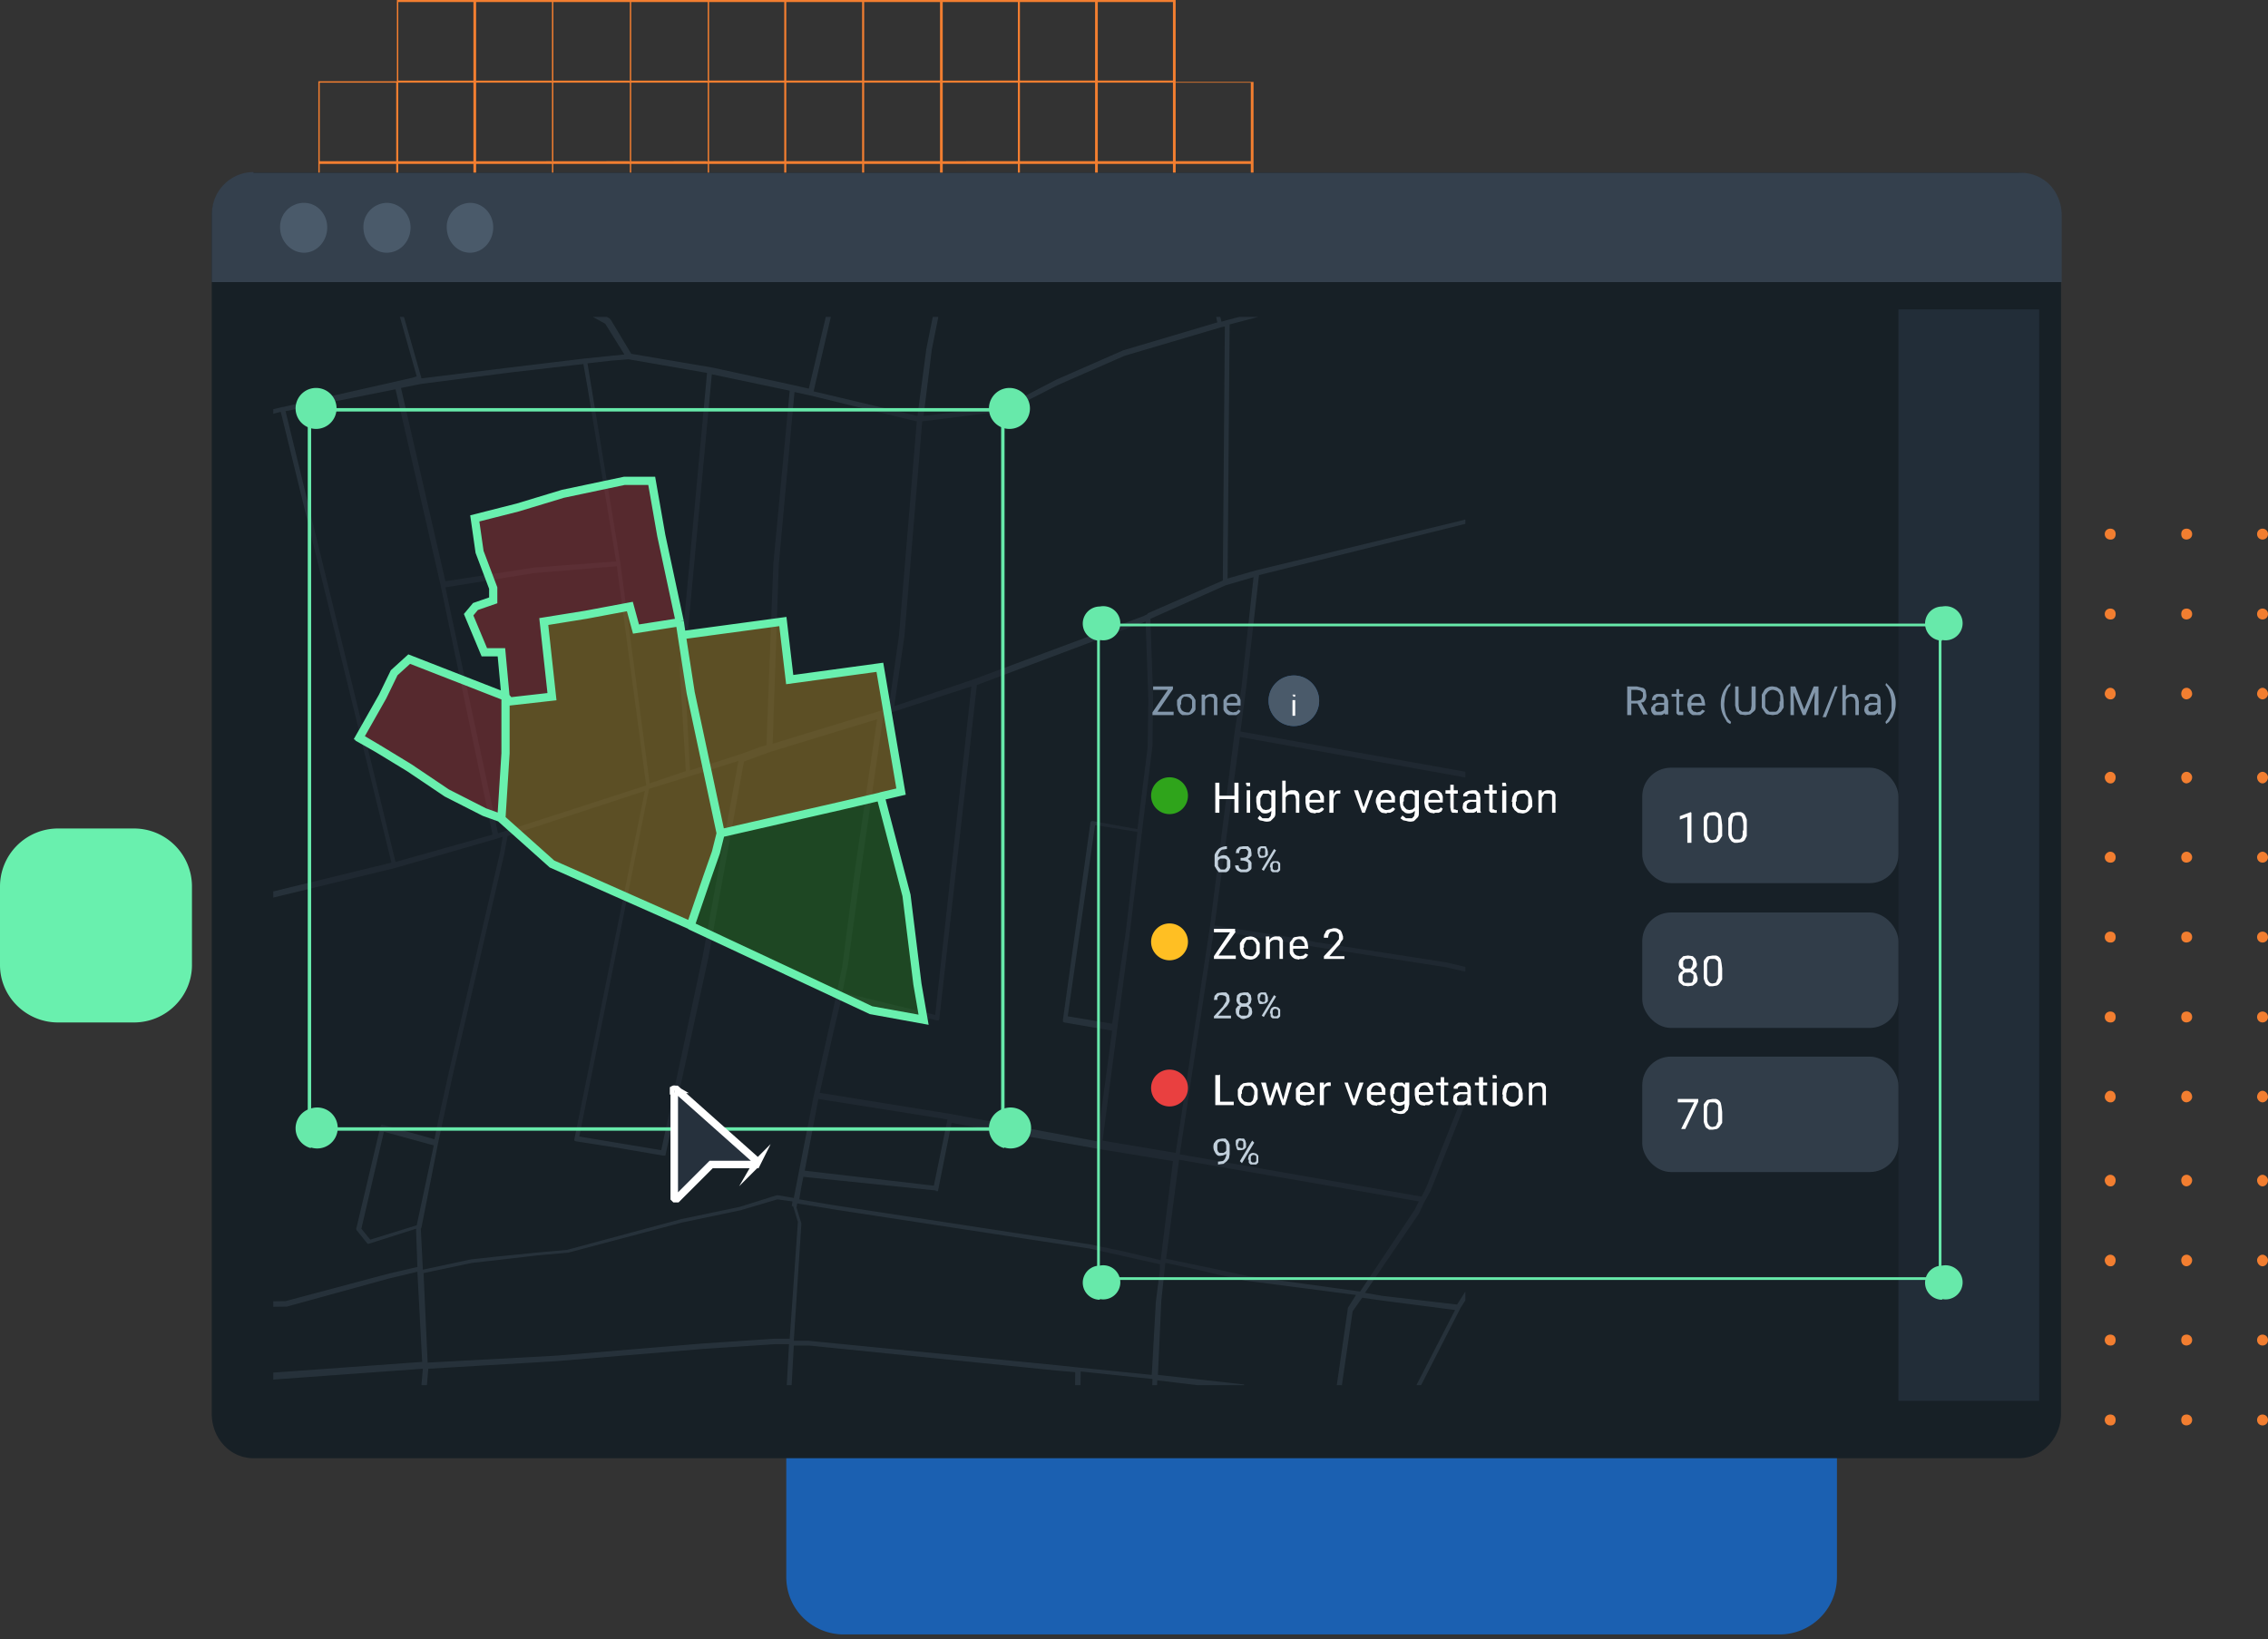 <?xml version="1.0" encoding="UTF-8"?>
<svg xmlns="http://www.w3.org/2000/svg" width="332" height="240" fill="none">
  <rect width="100%" height="100%" fill="#333333" stroke="none"/>
  <g clip-path="url(#a)">
    <path fill="#69F0AE" d="M150.6 52.9H46.1a8.5 8.5 0 0 0-8.4 8.4v102.8c0 4.7 3.7 8.4 8.4 8.4h104.5c4.7 0 8.5-3.7 8.5-8.4V61.3c0-4.6-3.8-8.4-8.5-8.4ZM19.6 121.3H8.5a8.5 8.5 0 0 0-8.5 8.5v11.5c0 4.6 3.8 8.4 8.5 8.4h11.1c4.7 0 8.5-3.8 8.5-8.4v-11.5c0-4.7-3.8-8.5-8.5-8.5Z"></path>
    <path fill="#1B60B1" d="M260.4 150.8H123.5a8.5 8.5 0 0 0-8.4 8.5v71.6c0 4.7 3.8 8.4 8.4 8.4h137c4.6 0 8.4-3.7 8.4-8.4v-71.6c0-4.7-3.8-8.5-8.5-8.5ZM290.1 47.3h-19.6a8.5 8.5 0 0 0-8.5 8.5v19.8c0 4.7 3.8 8.4 8.5 8.4H290c4.7 0 8.5-3.7 8.5-8.4V55.8c0-4.7-3.8-8.5-8.5-8.5Z"></path>
    <path fill="#F27E30" d="M172.1 0h-114v11.9H46.6v118.7H58v11.9h114.1v-11.9h11.4V12h-11.4V0Zm-114 130.4H46.8v-11.6H58v11.6Zm0-11.9H46.8V107H58v11.6Zm0-11.8H46.8V95H58v11.6Zm0-11.9H46.8V83.2H58v11.6ZM58 83H46.8V71.4H58V83ZM58 71H46.8V59.5H58v11.6Zm0-11.8H46.8V47.7H58v11.6Zm0-11.9H46.8V35.8H58v11.6Zm0-11.8H46.8V24H58v11.6Zm0-11.9H46.8V12.1H58v11.6Zm11.3 118.5h-11v-11.6h11v11.6Zm0-11.8h-11v-11.6h11v11.6Zm0-11.9h-11V107h11v11.6Zm0-11.8h-11V95h11v11.6Zm0-11.9h-11V83.2h11v11.6Zm0-11.8h-11V71.4h11V83Zm0-11.9h-11V59.5h11v11.6Zm0-11.8h-11V47.7h11v11.6Zm0-11.9h-11V35.8h11v11.6Zm0-11.8h-11V24h11v11.6Zm0-11.9h-11V12.1h11v11.6Zm0-11.8h-11V.3h11v11.6Zm11.4 130.3H69.7v-11.6h11.1v11.6Zm0-11.8H69.7v-11.6h11.1v11.6Zm0-11.9H69.7V107h11.1v11.6Zm0-11.8H69.7V95h11.1v11.6Zm0-11.9H69.7V83.2h11.1v11.6Zm0-11.8H69.7V71.4h11.1V83Zm0-11.9H69.7V59.5h11.1v11.6Zm0-11.8H69.7V47.7h11.1v11.6Zm0-11.9H69.7V35.8h11.1v11.6Zm0-11.8H69.7V24h11.1v11.6Zm0-11.9H69.7V12.1h11.1v11.6Zm0-11.8H69.7V.3h11.1v11.6Zm11.4 130.3H81v-11.6h11.2v11.6Zm0-11.8H81v-11.6h11.2v11.6Zm0-11.9H81V107h11.2v11.6Zm0-11.8H81V95h11.2v11.6Zm0-11.9H81V83.2h11.2v11.6Zm0-11.8H81V71.4h11.2V83Zm0-11.9H81V59.5h11.2v11.6Zm0-11.8H81V47.7h11.2v11.6Zm0-11.9H81V35.8h11.2v11.6Zm0-11.8H81V24h11.2v11.6Zm0-11.9H81V12.1h11.2v11.6Zm0-11.8H81V.3h11.2v11.6Zm11.4 130.3H92.4v-11.6h11.2v11.6Zm0-11.8H92.4v-11.6h11.2v11.6Zm0-11.9H92.4V107h11.2v11.6Zm0-11.8H92.4V95h11.2v11.6Zm0-11.9H92.4V83.2h11.2v11.6Zm0-11.8H92.4V71.4h11.2V83Zm0-11.9H92.4V59.5h11.2v11.6Zm0-11.8H92.4V47.7h11.2v11.6Zm0-11.9H92.4V35.8h11.2v11.6Zm0-11.8H92.4V24h11.2v11.6Zm0-11.9H92.4V12.1h11.2v11.6Zm0-11.8H92.4V.3h11.2v11.6Zm11.3 130.3h-11v-11.6h11v11.6Zm0-11.8h-11v-11.6h11v11.6Zm0-11.9h-11V107h11v11.6Zm0-11.8h-11V95h11v11.6Zm0-11.9h-11V83.2h11v11.6Zm0-11.8h-11V71.4h11V83Zm0-11.9h-11V59.5h11v11.6Zm0-11.8h-11V47.7h11v11.6Zm0-11.9h-11V35.8h11v11.6Zm0-11.8h-11V24h11v11.6Zm0-11.9h-11V12.1h11v11.6Zm0-11.8h-11V.3h11v11.6Zm11.4 130.3h-11.1v-11.6h11.1v11.6Zm0-11.8h-11.1v-11.6h11.1v11.6Zm0-11.9h-11.1V107h11.1v11.6Zm0-11.8h-11.1V95h11.1v11.6Zm0-11.9h-11.1V83.2h11.1v11.6Zm0-11.8h-11.1V71.4h11.1V83Zm0-11.9h-11.1V59.5h11.1v11.6Zm0-11.8h-11.1V47.7h11.1v11.6Zm0-11.9h-11.1V35.8h11.1v11.6Zm0-11.8h-11.1V24h11.1v11.6Zm0-11.9h-11.1V12.1h11.1v11.6Zm0-11.8h-11.1V.3h11.1v11.6Zm11.4 130.3h-11.1v-11.6h11.1v11.6Zm0-11.8h-11.1v-11.6h11.1v11.6Zm0-11.9h-11.1V107h11.1v11.6Zm0-11.8h-11.1V95h11.1v11.6Zm0-11.9h-11.1V83.2h11.1v11.6Zm0-11.8h-11.1V71.4h11.1V83Zm0-11.9h-11.1V59.5h11.1v11.6Zm0-11.8h-11.1V47.7h11.1v11.6Zm0-11.9h-11.1V35.8h11.1v11.6Zm0-11.8h-11.1V24h11.1v11.6Zm0-11.9h-11.1V12.1h11.1v11.6Zm0-11.8h-11.1V.3h11.1v11.6Zm11.4 130.3H138v-11.6h11v11.6Zm0-11.8H138v-11.6h11v11.6Zm0-11.9H138V107h11v11.6Zm0-11.8H138V95h11v11.6Zm0-11.9H138V83.2h11v11.6Zm0-11.8H138V71.4h11V83Zm0-11.9H138V59.5h11v11.6Zm0-11.8H138V47.7h11v11.6Zm0-11.9H138V35.8h11v11.6Zm0-11.8H138V24h11v11.6Zm0-11.9H138V12.1h11v11.6Zm0-11.8H138V.3h11v11.6Zm11.4 130.3h-11.1v-11.6h11v11.6Zm0-11.8h-11.1v-11.6h11v11.6Zm0-11.9h-11.1V107h11v11.6Zm0-11.8h-11.1V95h11v11.6Zm0-11.9h-11.1V83.2h11v11.6Zm0-11.8h-11.1V71.4h11V83Zm0-11.9h-11.1V59.5h11v11.6Zm0-11.8h-11.1V47.7h11v11.6Zm0-11.9h-11.1V35.8h11v11.6Zm0-11.8h-11.1V24h11v11.6Zm0-11.9h-11.1V12.1h11v11.6Zm0-11.8h-11.1V.3h11v11.6Zm11.3 130.3h-11v-11.6h11v11.6Zm0-11.8h-11v-11.6h11v11.6Zm0-11.9h-11V107h11v11.6Zm0-11.8h-11V95h11v11.6Zm0-11.9h-11V83.2h11v11.6Zm0-11.8h-11V71.4h11V83Zm0-11.9h-11V59.5h11v11.6Zm0-11.8h-11V47.7h11v11.6Zm0-11.9h-11V35.8h11v11.6Zm0-11.8h-11V24h11v11.6Zm0-11.9h-11V12.1h11v11.6Zm0-11.8h-11V.3h11v11.6Zm11.4 118.5h-11v-11.6h11v11.6Zm0-11.9h-11V107h11v11.6Zm0-11.8h-11V95h11v11.6Zm0-11.9h-11V83.2h11v11.6Zm0-11.8h-11V71.4h11V83Zm0-11.9h-11V59.5h11v11.6Zm0-11.8h-11V47.7h11v11.6Zm0-11.9h-11V35.8h11v11.6Zm0-11.8h-11V24h11v11.6Zm0-23.5v11.6h-11V12.1h11ZM331.2 79c.4 0 .8-.3.8-.8s-.4-.8-.8-.8-.8.3-.8.8.4.8.8.8ZM331.2 90.7c.4 0 .8-.3.8-.8s-.4-.8-.8-.8-.8.3-.8.8.4.8.8.8ZM331.2 102.4c.4 0 .8-.4.8-.8 0-.5-.4-.9-.8-.9s-.8.4-.8.9c0 .4.4.8.8.8ZM331.2 114.7c.4 0 .8-.4.8-.9 0-.4-.4-.8-.8-.8s-.8.4-.8.8c0 .5.4.9.8.9ZM331.2 126.3c.4 0 .8-.3.8-.8 0-.4-.4-.8-.8-.8s-.8.4-.8.8c0 .5.4.8.8.8ZM331.2 138c.4 0 .8-.3.8-.8s-.4-.8-.8-.8-.8.3-.8.8.4.8.8.8ZM331.2 149.7c.4 0 .8-.3.8-.8s-.4-.8-.8-.8-.8.3-.8.8.4.8.8.8ZM331.2 161.4c.4 0 .8-.4.8-.8 0-.5-.4-.9-.8-.9s-.8.4-.8.9c0 .4.4.8.8.8ZM331.2 173.7c.4 0 .8-.4.8-.9 0-.4-.4-.8-.8-.8s-.8.4-.8.8c0 .5.4.9.8.9ZM331.2 185.4c.4 0 .8-.4.8-.9 0-.4-.4-.8-.8-.8s-.8.4-.8.8c0 .5.4.9.8.9ZM331.2 197c.4 0 .8-.3.8-.8s-.4-.8-.8-.8-.8.3-.8.8.4.8.8.8ZM331.2 208.7c.4 0 .8-.3.8-.8s-.4-.8-.8-.8-.8.3-.8.8.4.8.8.8ZM320 79c.5 0 .9-.3.9-.8s-.4-.8-.8-.8c-.5 0-.8.3-.8.8s.3.8.8.8ZM320 90.7c.5 0 .9-.3.9-.8s-.4-.8-.8-.8c-.5 0-.8.3-.8.8s.3.8.8.8ZM320 102.4c.5 0 .9-.4.9-.8 0-.5-.4-.9-.8-.9-.5 0-.8.4-.8.9 0 .4.3.8.8.8ZM320 114.7c.5 0 .9-.4.9-.9 0-.4-.4-.8-.8-.8-.5 0-.8.4-.8.8 0 .5.3.9.8.9ZM320 126.3c.5 0 .9-.3.9-.8 0-.4-.4-.8-.8-.8-.5 0-.8.4-.8.8 0 .5.3.8.8.8ZM320 138c.5 0 .9-.3.9-.8s-.4-.8-.8-.8c-.5 0-.8.3-.8.8s.3.8.8.8ZM320 149.7c.5 0 .9-.3.9-.8s-.4-.8-.8-.8c-.5 0-.8.3-.8.8s.3.8.8.8ZM320 161.4c.5 0 .9-.4.9-.8 0-.5-.4-.9-.8-.9-.5 0-.8.4-.8.9 0 .4.3.8.8.8ZM320 173.7c.5 0 .9-.4.9-.9 0-.4-.4-.8-.8-.8-.5 0-.8.4-.8.8 0 .5.3.9.8.9ZM320 185.4c.5 0 .9-.4.9-.9 0-.4-.4-.8-.8-.8-.5 0-.8.4-.8.8 0 .5.3.9.8.9ZM320 197c.5 0 .9-.3.9-.8s-.4-.8-.8-.8c-.5 0-.8.3-.8.8s.3.8.8.8ZM320 208.7c.5 0 .9-.3.9-.8s-.4-.8-.8-.8c-.5 0-.8.3-.8.8s.3.8.8.8ZM309 79c.4 0 .7-.3.7-.8s-.3-.8-.8-.8c-.4 0-.8.3-.8.8s.4.8.8.8ZM309 90.7c.4 0 .7-.3.7-.8s-.3-.8-.8-.8c-.4 0-.8.3-.8.8s.4.8.8.8ZM309 102.4c.4 0 .7-.4.7-.8 0-.5-.3-.9-.8-.9-.4 0-.8.4-.8.9 0 .4.4.8.8.8ZM309 114.7c.4 0 .7-.4.7-.9 0-.4-.3-.8-.8-.8-.4 0-.8.4-.8.8 0 .5.4.9.8.9ZM309 126.3c.4 0 .7-.3.7-.8 0-.4-.3-.8-.8-.8-.4 0-.8.4-.8.8 0 .5.4.8.8.8ZM309 138c.4 0 .7-.3.7-.8s-.3-.8-.8-.8c-.4 0-.8.3-.8.8s.4.8.8.8ZM309 149.7c.4 0 .7-.3.7-.8s-.3-.8-.8-.8c-.4 0-.8.3-.8.8s.4.8.8.8ZM309 161.4c.4 0 .7-.4.7-.8 0-.5-.3-.9-.8-.9-.4 0-.8.4-.8.9 0 .4.4.8.8.8ZM309 173.7c.4 0 .7-.4.7-.9 0-.4-.3-.8-.8-.8-.4 0-.8.4-.8.8 0 .5.4.9.8.9ZM309 185.4c.4 0 .7-.4.7-.9 0-.4-.3-.8-.8-.8-.4 0-.8.4-.8.8 0 .5.4.9.8.9ZM309 197c.4 0 .7-.3.7-.8s-.3-.8-.8-.8c-.4 0-.8.3-.8.8s.4.8.8.8ZM309 208.7c.4 0 .7-.3.7-.8s-.3-.8-.8-.8c-.4 0-.8.3-.8.8s.4.8.8.8ZM297.3 79c.4 0 .8-.3.8-.8s-.4-.8-.8-.8c-.5 0-.8.3-.8.8s.3.8.8.8ZM297.3 90.7c.4 0 .8-.3.8-.8s-.4-.8-.8-.8c-.5 0-.8.3-.8.8s.3.8.8.8ZM297.3 102.4c.4 0 .8-.4.8-.8 0-.5-.4-.9-.8-.9-.5 0-.8.4-.8.9 0 .4.3.8.8.8ZM297.3 114.7c.4 0 .8-.4.8-.9 0-.4-.4-.8-.8-.8-.5 0-.8.4-.8.8 0 .5.3.9.8.9ZM297.3 126.3c.4 0 .8-.3.8-.8 0-.4-.4-.8-.8-.8-.5 0-.8.4-.8.8 0 .5.3.8.8.8ZM297.3 138c.4 0 .8-.3.8-.8s-.4-.8-.8-.8c-.5 0-.8.3-.8.8s.3.8.8.8ZM297.3 149.7c.4 0 .8-.3.8-.8s-.4-.8-.8-.8c-.5 0-.8.3-.8.8s.3.8.8.8ZM297.3 161.4c.4 0 .8-.4.8-.8 0-.5-.4-.9-.8-.9-.5 0-.8.4-.8.9 0 .4.3.8.8.8ZM297.3 173.7c.4 0 .8-.4.8-.9 0-.4-.4-.8-.8-.8-.5 0-.8.4-.8.8 0 .5.3.9.8.9ZM297.3 185.4c.4 0 .8-.4.8-.9 0-.4-.4-.8-.8-.8-.5 0-.8.4-.8.8 0 .5.3.9.8.9ZM297.3 197c.4 0 .8-.3.8-.8s-.4-.8-.8-.8c-.5 0-.8.3-.8.8s.3.8.8.8ZM297.3 208.7c.4 0 .8-.3.8-.8s-.4-.8-.8-.8c-.5 0-.8.3-.8.8s.3.8.8.8ZM285.6 79c.4 0 .8-.3.8-.8s-.4-.8-.8-.8-.8.3-.8.8.4.8.8.8ZM285.6 90.7c.4 0 .8-.3.8-.8s-.4-.8-.8-.8-.8.3-.8.8.4.8.8.8ZM285.6 102.4c.4 0 .8-.4.8-.8 0-.5-.4-.9-.8-.9s-.8.4-.8.9c0 .4.4.8.8.8ZM285.6 114.7c.4 0 .8-.4.8-.9 0-.4-.4-.8-.8-.8s-.8.4-.8.8c0 .5.4.9.8.9ZM285.6 126.3c.4 0 .8-.3.8-.8 0-.4-.4-.8-.8-.8s-.8.4-.8.8c0 .5.4.8.8.8ZM285.6 138c.4 0 .8-.3.8-.8s-.4-.8-.8-.8-.8.3-.8.8.4.8.8.8ZM285.6 149.7c.4 0 .8-.3.8-.8s-.4-.8-.8-.8-.8.3-.8.8.4.8.8.8ZM285.6 161.4c.4 0 .8-.4.8-.8 0-.5-.4-.9-.8-.9s-.8.4-.8.9c0 .4.4.8.8.8ZM285.6 173.7c.4 0 .8-.4.8-.9 0-.4-.4-.8-.8-.8s-.8.4-.8.8c0 .5.4.9.8.9ZM285.6 185.4c.4 0 .8-.4.8-.9 0-.4-.4-.8-.8-.8s-.8.4-.8.8c0 .5.4.9.8.9ZM285.6 197c.4 0 .8-.3.8-.8s-.4-.8-.8-.8-.8.3-.8.8.4.8.8.8ZM285.6 208.7c.4 0 .8-.3.8-.8s-.4-.8-.8-.8-.8.3-.8.8.4.8.8.8ZM274.5 79c.4 0 .8-.3.8-.8s-.4-.8-.8-.8c-.5 0-.8.3-.8.8s.3.8.8.8ZM274.5 90.7c.4 0 .8-.3.8-.8s-.4-.8-.8-.8c-.5 0-.8.3-.8.8s.3.8.8.8ZM274.5 102.4c.4 0 .8-.4.8-.8 0-.5-.4-.9-.8-.9-.5 0-.8.4-.8.9 0 .4.3.8.8.8ZM274.5 114.7c.4 0 .8-.4.8-.9 0-.4-.4-.8-.8-.8-.5 0-.8.4-.8.8 0 .5.3.9.8.9ZM274.5 126.3c.4 0 .8-.3.8-.8 0-.4-.4-.8-.8-.8-.5 0-.8.4-.8.8 0 .5.3.8.8.8ZM274.5 138c.4 0 .8-.3.8-.8s-.4-.8-.8-.8c-.5 0-.8.3-.8.8s.3.8.8.8ZM274.5 149.7c.4 0 .8-.3.8-.8s-.4-.8-.8-.8c-.5 0-.8.3-.8.8s.3.8.8.8ZM274.5 161.4c.4 0 .8-.4.8-.8 0-.5-.4-.9-.8-.9-.5 0-.8.4-.8.9 0 .4.3.8.8.8ZM274.5 173.7c.4 0 .8-.4.8-.9 0-.4-.4-.8-.8-.8-.5 0-.8.4-.8.8 0 .5.3.9.8.9ZM274.5 185.4c.4 0 .8-.4.8-.9 0-.4-.4-.8-.8-.8-.5 0-.8.4-.8.8 0 .5.3.9.8.9ZM274.5 197c.4 0 .8-.3.8-.8s-.4-.8-.8-.8c-.5 0-.8.3-.8.8s.3.8.8.8ZM274.5 208.7c.4 0 .8-.3.8-.8s-.4-.8-.8-.8c-.5 0-.8.3-.8.8s.3.8.8.8ZM263.3 79c.5 0 .8-.3.8-.8s-.3-.8-.8-.8c-.4 0-.8.3-.8.8s.4.8.8.8ZM263.3 90.7c.5 0 .8-.3.8-.8s-.3-.8-.8-.8c-.4 0-.8.3-.8.8s.4.8.8.8ZM263.3 102.4c.5 0 .8-.4.8-.8 0-.5-.3-.9-.8-.9-.4 0-.8.4-.8.9 0 .4.4.8.8.8ZM263.3 114.7c.5 0 .8-.4.8-.9 0-.4-.3-.8-.8-.8-.4 0-.8.4-.8.8 0 .5.4.9.8.9ZM263.3 126.3c.5 0 .8-.3.8-.8 0-.4-.3-.8-.8-.8-.4 0-.8.4-.8.8 0 .5.4.8.8.8ZM263.3 138c.5 0 .8-.3.8-.8s-.3-.8-.8-.8c-.4 0-.8.3-.8.8s.4.8.8.8ZM263.3 149.7c.5 0 .8-.3.8-.8s-.3-.8-.8-.8c-.4 0-.8.3-.8.8s.4.8.8.8ZM263.3 161.4c.5 0 .8-.4.8-.8 0-.5-.3-.9-.8-.9-.4 0-.8.4-.8.9 0 .4.4.8.8.8ZM263.3 173.7c.5 0 .8-.4.8-.9 0-.4-.3-.8-.8-.8-.4 0-.8.4-.8.8 0 .5.4.9.8.9ZM263.3 185.4c.5 0 .8-.4.8-.9 0-.4-.3-.8-.8-.8-.4 0-.8.4-.8.8 0 .5.4.9.8.9ZM263.3 197c.5 0 .8-.3.8-.8s-.3-.8-.8-.8c-.4 0-.8.3-.8.8s.4.8.8.8ZM263.3 208.7c.5 0 .8-.3.8-.8s-.3-.8-.8-.8c-.4 0-.8.3-.8.8s.4.8.8.8ZM252.2 79c.4 0 .8-.3.8-.8s-.4-.8-.8-.8c-.5 0-.8.3-.8.8s.3.8.8.8ZM252.2 90.7c.4 0 .8-.3.8-.8s-.4-.8-.8-.8c-.5 0-.8.3-.8.8s.3.8.8.8ZM252.2 102.4c.4 0 .8-.4.8-.8 0-.5-.4-.9-.8-.9-.5 0-.8.4-.8.9 0 .4.3.8.8.8ZM252.2 114.7c.4 0 .8-.4.8-.9 0-.4-.4-.8-.8-.8-.5 0-.8.4-.8.8 0 .5.3.9.8.9ZM252.2 126.3c.4 0 .8-.3.8-.8 0-.4-.4-.8-.8-.8-.5 0-.8.4-.8.8 0 .5.3.8.8.8ZM252.2 138c.4 0 .8-.3.8-.8s-.4-.8-.8-.8c-.5 0-.8.3-.8.8s.3.8.8.8ZM252.2 149.7c.4 0 .8-.3.8-.8s-.4-.8-.8-.8c-.5 0-.8.3-.8.8s.3.8.8.8ZM252.2 161.4c.4 0 .8-.4.8-.8 0-.5-.4-.9-.8-.9-.5 0-.8.4-.8.9 0 .4.3.8.8.8ZM252.2 173.7c.4 0 .8-.4.8-.9 0-.4-.4-.8-.8-.8-.5 0-.8.4-.8.8 0 .5.3.9.8.9ZM252.2 185.4c.4 0 .8-.4.8-.9 0-.4-.4-.8-.8-.8-.5 0-.8.4-.8.8 0 .5.3.9.8.9ZM252.2 197c.4 0 .8-.3.8-.8s-.4-.8-.8-.8c-.5 0-.8.3-.8.8s.3.8.8.8ZM252.2 208.7c.4 0 .8-.3.8-.8s-.4-.8-.8-.8c-.5 0-.8.3-.8.8s.3.8.8.8ZM241 79c.5 0 .8-.3.8-.8s-.3-.8-.8-.8c-.4 0-.8.3-.8.8s.4.8.8.8ZM241 90.7c.5 0 .8-.3.8-.8s-.3-.8-.8-.8c-.4 0-.8.3-.8.8s.4.8.8.8ZM241 102.4c.5 0 .8-.4.8-.8 0-.5-.3-.9-.8-.9-.4 0-.8.4-.8.9 0 .4.4.8.8.8ZM241 114.7c.5 0 .8-.4.8-.9 0-.4-.3-.8-.8-.8-.4 0-.8.4-.8.8 0 .5.4.9.8.9ZM241 126.3c.5 0 .8-.3.8-.8 0-.4-.3-.8-.8-.8-.4 0-.8.4-.8.8 0 .5.4.8.8.8ZM241 138c.5 0 .8-.3.8-.8s-.3-.8-.8-.8c-.4 0-.8.3-.8.8s.4.8.8.8ZM241 149.7c.5 0 .8-.3.8-.8s-.3-.8-.8-.8c-.4 0-.8.3-.8.8s.4.8.8.8ZM241 161.4c.5 0 .8-.4.8-.8 0-.5-.3-.9-.8-.9-.4 0-.8.4-.8.9 0 .4.4.8.8.8ZM241 173.7c.5 0 .8-.4.8-.9 0-.4-.3-.8-.8-.8-.4 0-.8.4-.8.8 0 .5.4.9.8.9ZM241 185.4c.5 0 .8-.4.8-.9 0-.4-.3-.8-.8-.8-.4 0-.8.4-.8.8 0 .5.4.9.8.9ZM241 197c.5 0 .8-.3.8-.8s-.3-.8-.8-.8c-.4 0-.8.3-.8.8s.4.8.8.8ZM241 208.7c.5 0 .8-.3.8-.8s-.3-.8-.8-.8c-.4 0-.8.3-.8.8s.4.8.8.8ZM228.8 79c.5 0 .8-.3.8-.8s-.3-.8-.8-.8c-.4 0-.7.3-.7.8s.3.8.7.8ZM228.8 90.7c.5 0 .8-.3.8-.8s-.3-.8-.8-.8c-.4 0-.7.3-.7.8s.3.8.7.8ZM228.8 102.4c.5 0 .8-.4.8-.8 0-.5-.3-.9-.8-.9-.4 0-.7.4-.7.9 0 .4.3.8.7.8ZM228.8 114.7c.5 0 .8-.4.8-.9 0-.4-.3-.8-.8-.8-.4 0-.7.4-.7.8 0 .5.3.9.7.9ZM228.8 126.3c.5 0 .8-.3.8-.8 0-.4-.3-.8-.8-.8-.4 0-.7.4-.7.8 0 .5.3.8.7.8ZM228.8 138c.5 0 .8-.3.8-.8s-.3-.8-.8-.8c-.4 0-.7.3-.7.8s.3.8.7.8ZM228.8 149.7c.5 0 .8-.3.8-.8s-.3-.8-.8-.8c-.4 0-.7.3-.7.8s.3.8.7.8ZM228.8 161.4c.5 0 .8-.4.8-.8 0-.5-.3-.9-.8-.9-.4 0-.7.4-.7.9 0 .4.3.8.7.8ZM228.8 173.7c.5 0 .8-.4.8-.9 0-.4-.3-.8-.8-.8-.4 0-.7.4-.7.8 0 .5.3.9.7.9ZM228.8 185.4c.5 0 .8-.4.8-.9 0-.4-.3-.8-.8-.8-.4 0-.7.4-.7.8 0 .5.3.9.7.9ZM228.8 197c.5 0 .8-.3.8-.8s-.3-.8-.8-.8c-.4 0-.7.3-.7.8s.3.8.7.8ZM228.8 208.7c.5 0 .8-.3.8-.8s-.3-.8-.8-.8c-.4 0-.7.3-.7.8s.3.8.7.8ZM217.7 79c.4 0 .8-.3.8-.8s-.4-.8-.8-.8-.8.3-.8.8.4.8.8.8ZM217.7 90.7c.4 0 .8-.3.8-.8s-.4-.8-.8-.8-.8.3-.8.8.4.8.8.8ZM217.7 102.4c.4 0 .8-.4.8-.8 0-.5-.4-.9-.8-.9s-.8.4-.8.9c0 .4.4.8.8.8ZM217.7 114.7c.4 0 .8-.4.8-.9 0-.4-.4-.8-.8-.8s-.8.4-.8.8c0 .5.4.9.8.9ZM217.7 126.3c.4 0 .8-.3.8-.8 0-.4-.4-.8-.8-.8s-.8.4-.8.8c0 .5.4.8.8.8ZM217.7 138c.4 0 .8-.3.8-.8s-.4-.8-.8-.8-.8.3-.8.8.4.8.8.8ZM217.7 149.7c.4 0 .8-.3.8-.8s-.4-.8-.8-.8-.8.3-.8.8.4.8.8.8ZM217.7 161.4c.4 0 .8-.4.8-.8 0-.5-.4-.9-.8-.9s-.8.4-.8.9c0 .4.4.8.8.8ZM217.7 173.7c.4 0 .8-.4.8-.9 0-.4-.4-.8-.8-.8s-.8.4-.8.8c0 .5.4.9.8.9ZM217.7 185.4c.4 0 .8-.4.8-.9 0-.4-.4-.8-.8-.8s-.8.4-.8.8c0 .5.4.9.8.9ZM217.7 197c.4 0 .8-.3.8-.8s-.4-.8-.8-.8-.8.3-.8.8.4.8.8.8ZM217.7 208.7c.4 0 .8-.3.8-.8s-.4-.8-.8-.8-.8.3-.8.8.4.8.8.8ZM206.6 79c.4 0 .8-.3.8-.8s-.4-.8-.8-.8c-.5 0-.8.3-.8.8s.3.8.8.8ZM206.6 90.7c.4 0 .8-.3.8-.8s-.4-.8-.8-.8c-.5 0-.8.3-.8.8s.3.8.8.8ZM206.6 102.4c.4 0 .8-.4.8-.8 0-.5-.4-.9-.8-.9-.5 0-.8.4-.8.9 0 .4.3.8.8.8ZM206.6 114.7c.4 0 .8-.4.8-.9 0-.4-.4-.8-.8-.8-.5 0-.8.4-.8.8 0 .5.3.9.8.9ZM206.6 126.3c.4 0 .8-.3.8-.8 0-.4-.4-.8-.8-.8-.5 0-.8.4-.8.8 0 .5.3.8.8.8ZM206.6 138c.4 0 .8-.3.8-.8s-.4-.8-.8-.8c-.5 0-.8.3-.8.8s.3.8.8.8ZM206.6 149.7c.4 0 .8-.3.8-.8s-.4-.8-.8-.8c-.5 0-.8.3-.8.8s.3.8.8.8ZM206.6 161.4c.4 0 .8-.4.8-.8 0-.5-.4-.9-.8-.9-.5 0-.8.4-.8.9 0 .4.3.8.8.8ZM206.6 173.7c.4 0 .8-.4.8-.9 0-.4-.4-.8-.8-.8-.5 0-.8.4-.8.8 0 .5.3.9.8.9ZM206.6 185.4c.4 0 .8-.4.8-.9 0-.4-.4-.8-.8-.8-.5 0-.8.4-.8.8 0 .5.3.9.8.9ZM206.6 197c.4 0 .8-.3.8-.8s-.4-.8-.8-.8c-.5 0-.8.3-.8.8s.3.8.8.8ZM206.6 208.7c.4 0 .8-.3.8-.8s-.4-.8-.8-.8c-.5 0-.8.3-.8.8s.3.8.8.8Z"></path>
  </g>
  <path fill="#172026" d="M295.5 25.3H37.1a6.3 6.3 0 0 0-6.1 6.4V207c0 3.6 2.7 6.5 6.1 6.5h258.4c3.4 0 6.2-2.9 6.2-6.5V31.7c0-3.5-2.8-6.4-6.2-6.4Z"></path>
  <path fill="#34404D" d="M37.1 25.3h258.4A6 6 0 0 1 300 27a6.5 6.5 0 0 1 1.8 4.5v9.8H31v-9.8c0-1.7.6-3.3 1.8-4.5a6 6 0 0 1 4.3-1.8Z"></path>
  <path fill="#4A5A6A" d="M44.5 37c1.9 0 3.4-1.7 3.4-3.7s-1.5-3.6-3.4-3.6a3.5 3.5 0 0 0-3.5 3.6c0 2 1.6 3.7 3.5 3.7ZM56.6 37c2 0 3.5-1.7 3.5-3.7s-1.6-3.6-3.5-3.6a3.5 3.5 0 0 0-3.4 3.6c0 2 1.5 3.7 3.4 3.7ZM68.8 37c1.9 0 3.4-1.7 3.4-3.7s-1.5-3.6-3.4-3.6a3.5 3.5 0 0 0-3.4 3.6c0 2 1.5 3.7 3.4 3.7Z"></path>
  <path fill="#222D38" d="M298.5 45.3h-20.6v159.8h20.6V45.3Z"></path>
  <g clip-path="url(#b)">
    <path fill="#4A5A6A" d="m567-39.6-7 2h-.1l-.6.2-1-3.6-4.4-18 6.5-1.3h-3.8l-3 .6-.2-.6h-.8l.3.8-17.3 3.6-.6-1.5 5.6-2.4 2-.4h-3l-5 2-.7-2H532l-9 4.2-11.4.5-5.5.4-21.4-2.8-4.7.2-34.7 1.6-8.2.4h-3.5V-57l.2-2.5 1.4-.7h-2.9l.8.6-.2 3.2h-.1l-11.7-.1h-1.7l-3.7-.2v-3.5h-.8l.1 3.6-1.7.3h-15.3l-.2-3.9h-.7l.2 4.2-8.3-.2-7.6.5h-2.1v-.2l-.2-4.3h-.7l.1 4.4v.3l-16.7 1-4-.4-2.7-.3h-.4l.3-4 .1-1h-.7v1l-.4 3.9h-.7L337-53.8l-1.2.2-1.8.1h-.2l1-6.7h-.8l-1 6.8-2.8.3-7.4 2.3-2 .6-1.4.5-4.8 1.4.6-12h-.7L314-48l-2.7.8-.1.1-.1.2v.1l.2 10 .1 4.2 3.5 37-6.6 2.8-15.7 7.9-8 3.2-1.2-22.4-.1-1.5v-8h7.8v-.3l1.4-23.3v-.3l-.3-.1-8.4-1.5-26.8-6.4 1.7-10.9 1.4-3.9h-.7l-1.4 3.7-1.7 11.3-1 8-1.7 22.4-15.9-1.1-6.2-.3-11.8-.5-2.6.4v-2.7l-.2-22 4.4-10 2.6-3.8 6.3-5.4h-1.2l-5.6 4.7-2.6 4-4.5 10v.2l.3 22.1v3.3l-3.9 2.7-3 3.7-8.3 4.5L196-22l-.6-2h-.3l-13.4 1.5h-.1l-3.7 2.3-6.6.1 1.5-3.2 3.2-4.5 6-8.1v-.2l.5-1.8 7-10.4 11-10.8 1-1h-1l-.4.4-11 10.9-7 10.3-33.9-8.8 2.2-11.8.2-1h-.7l-.1.5-2.4-.6H144l5.8 1.3-.5 2.6-1.7 9.2-2.6 12.2-.5 5-12.2-3.4 1.8-7.5 4.6-19.4h-.7l-6.4 26.7-14.2-4.3 5.4-22.4h-.8l-5.4 22.6v.2l.1.2h.2l14.5 4.4-5.4 22.3-17.4-7-4-1.6-10-4.2L99-35l6-4a.4.4 0 0 0 0-.3v-.2l-.1-.2-12.1-5.1.5-1.3 5.2-14.2h-.8L93-46.7l-.6-.3-7-3.2v-.2l3.4-9.9h-.8l-3.2 9.8-8.5-3.6 2.1-6.2h-.7L75.4-54l-4 10.4-3.8 8.2-3.9-1.9-2-1.2-4-2.4 9-19.4H66l-9 19-9.6-5.9 6.1-13h-.8l-5.9 12.7-10.4-5.2 3.8-7.6h-.7L36-53l-8.7-4.2 1.4-3h-.8l-1.2 2.7-5.6-2.7h-1.7L26-57l.6.2 9.3 4.6 7.6 3.8-6.3 12.2v.3a.4.4 0 0 0 .2.2l8.2 5-4.3 9.4-9.2 20L8-41.6l-6-10-5.1-8.6H-4l5.5 9 5.7 9.6-11.9 7.3v.9L7.6-41 31.8-.2l3.4 5.6 3.2 7.6-9.8 4-8.3 3.3-21.5 8.6-.1.2v.2l10 39.3-7.6 3-5.8 2.3v.8l13.4-5.3.6-.2 6.2-2.5 5.4-1.4 20.2-5 16.2 66-53.3 13-8.7 2.3v.8l8.9-2.3 53.6-13 14.9-4.3.9-.3-.4 2.3-7.5 32.2-1.5 6.8-.6 3-7.5-2.1a.3.3 0 0 0-.3 0l-.1.2-3.5 14.8a.4.4 0 0 0 0 .4l1.6 2h.2l6.9-2.2.2 5.6-4.3 1-15 4-14 .2-9.6 1.9-23 1.1v.8l23-1.2 9.6-1.8 14.2-.2 14.9-4.1 4.2-1 .7 13.2-55.7 4-11-.4v.7l10.6.4-1 17.3-9.6-.8v.8l9.5.7v2.2l-1.1 23-8.4-.6v.8l8.3.6L2 272.7.7 296.2l-5.5-4.8v1l5.8 5.2 9.7 8.2H12l-10.4-8.7 1.2-24 1.5-24.6 53.6 2.5-2.1 27.8-2.2 26.9h.7l2.2-26.5L77 281l7.2.6 24.8 2.1 1.5.3-1.2 21.7h.7l1.2-21.7 1.7.2 41 3.7-.8 17.8h.7l.8-17.8 9.7 1 1.1.4-.4 16.3h.7l.4-16.1 17.2 2.7 22.4 3.6-.5 9.9h.7l.2-4.1.3-5.8 12.3-1.1h.9l4.2 11h.7l-4.2-11.1 9.6-1 .2-.2v-.5h-.3l-9.8 1-2.5-6.7-8.7-21.7L219 261l2.7 2.8 8.2 20.2 7.2 21.7h.8l-7.2-22-8.2-20.3h-.1l-2.6-2.7 3.5-1.5a.4.4 0 0 0 .2-.4v-.1l-3.8-10.7 7-2.1.2-.2V245.4a.4.4 0 0 0-.1-.2H226.4l-7.4 2.2-.2.2V247.9l3.8 10.6-3.4 1.6-2.6-2.7-9-23.9v-.3l1 .2 14.7 1.4 4.6 10.2a.3.3 0 0 0 .2.2.3.3 0 0 0 .3 0v-.1l.1-.2v-.2l-4.6-10.3v-6.5l-1.4-11.3 15.4 1.2 7 .6 3.8.5 23 3 1 .1 12.4.4-.8 26-.6 1v.2L283 272l-.4 8.5-.5 12.8v12.4h.7v-12l13.4.8h.2l1.9-1.3.1-.2v-.1l.2-6.1V281.2a.3.3 0 0 0-.2-.2h-.1l-15-.7.4-8.2.7-22.4.4-.7 19.7 1.6h.2l3-24.3 7.6 3 .2.2 2.6 1.2-2 24.5 1.5 16.5 1.7 16.2v.2l.2.1h.1l12.4-.7.6 18.1h.7l-.6-18.5-.7-14.9 23.2-1.3 12.7-.7h.3l10.9.4v35h.7v-35.1l15.2.7 13 .6-.7 8.8V280.9H407.7l17.2.4-1.2 8.8-3 7v8.5h.8v-8.2l2.9-7v-.2l1.3-9.3 3.7-20.3v-.2l-.2-.2-1.6-1.4h-.1l-1.5-.4 1.7-36.4 12.7 1.6 13 2 10 1.2 25.4.7v2.5l.1 9.5-3.8 22.2a.5.5 0 0 0 .2.4l7.6 4.6 12.8 11.4 5.8 4.9v9.6l-23.9.5a.3.3 0 0 0-.3.3v.1l.2 12.1h.7l-.2-11.7 23.4-.6-.5 12.3h.8l.4-12.6.1-9.5 18.8 13.6 8.6 7 2 1.6h1.3l-2.5-2 8.8-9.6 18-11.6v-.9l-7.5 4.8-10.6 6.8-2.2-21.2 2.3-.7 17.8-2.8v-.8l-17.5 2.8-2-25-2-17-3.4-22.3-2-15 1.5.1 4 .4 11.8 2 1.7 33v.2l1.3 2.1 1.3 13 .1.3 2.6 2h.2l2.5.3v-.7l-2.3-.3-2.4-1.8-1.2-13v-.2l-1.4-2-1.7-33 9 .3v-.8l-9.3-.2-11.8-2-8.6-27.4c0-.1 0-.2-.2-.2h-.2l-9.2 1.6-4.1-16-6.7-26.2 12.9-3.8 6-1.9 5.6 10.6 3.3 6.3 13.5 25.3 8.8 15.1v-1.4l-8.2-14.1-16.8-31.6-5.5-10.2 9.7-.4 11.4-3.2 9.3 20v-1.8l-8.6-18.3 7.7-2 1-.3v-.8l-.8.2-2.3-12-5.4-25.9-8.8-33.8-1.5-6.6L542 4.2l11-3 13.8-4.7h.1v-2.3h-.2l-6.3-31 6.5-2v-.8ZM298 281.7v5l-.2 6-1.6 1-13.3-.7.4-12 14.6.6ZM553.1-58.9l5.4 21.7-11 3.2-5.5-16.4-.6-1.8-.1-.2-4.3-3.1h-.1l16.2-3.4Zm-16.4 4 4.1 3 .5 1.7 5.4 16.4-4.6 1.3-.8-.5-.5-1-.4-.7-7.2-20.8 1.6.3 1.9.3Zm-4.3-.7 7.4 21.2.7 1.5-3.7 1.5-1.9.9-3.4-2.6-1.9-1.7-1-2.6-1-2.9-1-3.2-.8-2.5-.5-2.3-1.7-4.7 6.6-2.8h.6l1.6.2Zm-.6-.8.2-.1h-.2Zm3 .4-1.7-.2h-.3l-.2-.6 1.6-.6.6 1.4Zm-1.7-4 .8 2-1.8.6-1.9.8h-1.5l-3.6.2 8-3.6Zm-97.5 5 9.7-.5L480-57l4.6-.3 21.4 2.9 5.5-.4 9.6-.5-.6.3-.2.2V-54.5a.3.3 0 0 0 .1.2.3.3 0 0 0 .3 0l2.4-1 4.9-.3-5 2.2-12 5.1-13.4 5.5L435.4-24l-.2-2.2-.8-12-.6-13.1v-3.6h1.9ZM417 242l-.7 4.3-1.7 11.3-3.4 2-4-.4-10.7-2.3 2.3-16.4 2-16.6 1.5-12 17.9.6-3.5 20.8.3 8.6Zm-212-15.4v.1l1.5 5.4-1.1-.1h-.2l-7.3 3.9-3.4-11.5 1.7-20L198 192l1.4-2 2.8.4 10.8 1.4-7.2 14v.2l-.8 13.5v7.3Zm-90.9 8 .3-4.1 43 3.2 10.3.7-.6 20.7-.2 6.2-54-4.3 1.2-22.3Zm-2 22.3-12-1.8-16.5-3.2-25-1.8 1-12.9.9-10.8 16 1.4 20 1.2 17.2 1.4L112 257Zm4-80.3.7 2.3-1.2 17.1h-2.2l-10.5.7-21.7 1.8-18.6 1-.6-13.1 7.1-1.5 3.6-.4 6-.7 4.5-.4 16.6-4.4 8.6-1.8 5.4-1.6 2.2.3-.1.7h.1ZM66.2-4.8l6.2 4.2-.8 3-1 3.3-.6 2.4L61 4.6h-.3l-.2.3-6 18.9-1.9 4.4-1.4-1-5-2.5-2.7-3.3-1-1.5 10.3-30.5 13.5 4.8-.1.7a.4.4 0 0 0 .1.4Zm5 11.1L83.8 11l-8.6 28-12-5.7 7.5-24.6.6-2.4Zm-25.5 19h.1l5 2.5 1.6 1.3 1 .9.8 1.7-25 6-2-9.4 17.2-4.6 1.3 1.5Zm8.2 4.1-.8-.7 1.9-4.6 6-18.6 8.8 3.3L62.6 33l-8.2-3.4-.4-.2Zm8.6 4.5 12.5 6 13.6 7.5 2.8 4.5-2 .2-3.9.4-10.8 1.3-13 1.6-6.7-23.5-.6-1.4 8.1 3.4ZM75 54.5l10.4-1.2.6 3.4 4.2 25.5-12 .9-13 2-6.5-28.3 3-.6L75 54.5ZM86 53.2l3.5-.4 2.5-.2 11.5 2-4 43.3.9 15-5.3 1.8-4.3-32.3L86 53.2Zm9 62.3 5.8-1.8 7.3-2.3-5.2 28.4-6.1 28.6-12-2L95 115.5Zm6-2.7-.8-15 4-43 11.4 2.4-2.4 25.4-1 26.5-1 .3-2.7 1-7.5 2.4ZM114 82.7l2.3-25.3 2.3.5 15.6 3.8-2.6 31.3-1.5 10.6-1.3.5-15.7 4.8.9-26.2Zm201.5-75-.3-3 3-1.3 6.4-2.2 13.6-3.3 25-6.7 3.4-.9 7.6 27.4-19.7 7-36.8 13.9-.4-1.5-6.4-21.3 1-.4.1-.2 3.7-6.3v-.3l-.2-1Zm2.6-11.4-4-39 7.5-.7 5-.8 5.4-1.4 1.6 14.5 4 28.4L324.5.6l-6 2-.3-6.2v-.1Zm176-4-2.9.8L476-4l-.2.1v.2l2 21.2L441 26l-2.8-23.5V2L437-15.5l-1.3-7.8L497.9-42 505-9.5l-11 1.8Zm11-1 2.8 21.1-7.1 1-22.4 4.1-2-20.8 15-2.9 2.8-.7L505-8.7Zm-95.5 166L401 176l-1.7 6.9-10.8-2.9-13.3-3.4-18.3-5 10-14.3 6.5 3.7 5.3 1.8 11.6 3.8h.2l.2-.2 17.7-29.6 8.4 6.5-7.2 13.9Zm7.9-13.3 4.2 2.1 12.3 5.8-3.3 10.9-2 6.6-2 10.6-2.5 9.8-22.8-5.9-1.4-.6 1.7-6.9 8.6-18.8 7.2-13.6Zm-57.8 42-10.8-3 7.4-10.6 18.3 5-1.4 9-.9 5.3-2.7 15.4-13.3-2.8 3.8-17.8a.4.4 0 0 0-.1-.3l-.1-.1h-.2Zm-13-28a.3.3 0 0 0-.6 0l-7.2 9.3-1-.3-1.8-4.5-2.3-9.7 6.9-5 5.9-3.6 5.8 6.5a.3.3 0 0 0 .3 0 .3.3 0 0 0 .2 0l8-7.7v-.6l-5.8-6 3.7-4.4 13-19 7.5 4.9 9.7 6-22.7 32.8-10.4 14.7-16.3-4 7-9v-.4Zm-31-8.3-2.5-9.4h-.1l-.1-.2H312.7l-8 3.5-6.8-16.7 16.7-9.4 3.4 6.2 4.8 10.7 2.7 10.2 2.1 9.6-6.7 3.3-3-.1-1.3-.5-.7-1.2-.3-6Zm0 7-8.1-.7-.1-2-2.5-9.7 7.6-3.3 2.3 8.9.2 6v.2l.5.7Zm-53.7-66-5 6v.1l-2.3 5.8-2.5 6.5-1 2.5-.4 1-1.9-4.1v-.1l-.1-.1-11-5.1 14.8-36.9 19.6-7.6 2.5 7.8-1.4 3-5.6 14-.3.7-5 6H262.2v.4Zm-68.3 134 3.5 11.4-28.9-2.3 1.1-31.7 12.6 1.5 13.4 1.3-1.8 19.6.1.1Zm-26 9-10-.7.5-32.2 10.5 1.1-1 31.8Zm14.4-31-12.6-1.4.5-10.9.5-4.7.1-.8 4.7 1 2.5.6 4.5 1 16.2 2.1-1.2 1.9v.1l-1.8 12.5-13.4-1.3Zm.4-15.9-4.6-1-2.4-.5-4.8-1 1.9-14.5 35.1 6.1-.6 1.2-8 12-16.6-2.3Zm-17.1-50.3 1.8-15 1.5-12.3.1-7-.4-11.6 11-4.9 4.1-1.2-1.8 16.4-1 6.5-3.6 28.4-5 33-10.7-1.8 4-30.5Zm-2.5 13.4-6.6-1.1 4-28 6.2 1-1.7 14.6-2 13.5Zm5.1-60-.6.3-24.7 9.2-11.8 4 1.5-10.3 2.6-31.4 11.9-1.5 3-1.3 4.9-2.5 9.8-4.3 14.2-4.2.5-.1L179 85l-11 4.8ZM218.5 75l-4.9 1.3-29.7 7.2-4.2 1.2.3-37.2 15.6-4.1 9.7-2.6 14.5-4.8 2.1 7.3 2.2 13.4.7 8-6.9 1.7-.1.2v.2l.7 8.2Zm-45.8 94 5-32.8 14.6 2.4 19.3 3 9.2 2.1-12 30.1-.7 1.4-35.4-6.2Zm39-28.1-19.3-3-1.8-.4-12.8-2 3.7-27.6 50.1 9-2.8 7-7.8 19.2-9.3-2.2ZM181.6 107l.8-6.1 1.9-16.7 29.4-7.3 5.2-1.3 6.9-2 24.6-6.8 1.2-.3-14.6 36.7-5.1 12.9-50.3-9Zm91.2-48.7 6.7-2.8-4.4 9.7v.2l-2.3-7.1Zm-4.9 26.2.4-.7 5.5-14.2 1.1-2.2 8.3 26 1 3.2-17.4 6-4-12 5.1-6Zm7.5-18 .3-.9 4.8-10.4 8.3-3.5 24.9-10.4 12.6 38.1-5.5-.2h-.1l-8.6 3.6-11.1 6.3-16 7.2-9.6-29.9Zm5.6-12.4 1-2.5 2-4 1.3-3.2.1-.4 2.8 7.2-7.2 2.9Zm148-27.9-11 3.3-.2.1v.3l1.7 12.3-11.6 3.3-11.4 3.2-4.5-21-2.6-11-.8-3 16-4.1 4.3-1.5 3-1.2 2.1 2.5h.2c0 .1.1.1.2 0L425.6 6l3.4 20.3Zm-2.8-20.7 11.2-3.1 2.5 21.2-10.3 2.4-3.4-20.5Zm-37.5 11.3 2.6 11 4.5 21.3L398 59l-14 4.7-3.8-10.9-4.5-14.5 7.3-2.6.2-.1v-.3L377.9 17l10-3.2.8 3Zm-6.4 18.3-7.3 2.6-.2.2v.3l4.6 14.8 4 11h.3l14.4-4.7 3 9.8-.4 2.3-5 1.4-.1.1-.1.2-.4 1.4v.3l3.4 11.2v.1l.2.1h.1l4.5-.3 1 11.4-1.3-.2-23-10-10.3-27.7-.2-.2h-.2l-3.2.8-11-35.2 19.7-6.9 2.5-.9 5 18ZM365.6 61l.1.2h.3l3.2-.9 10.3 27.4-4 3.7v.1l-3.5 6.6-5.5 10.8-7.2-2.3-8.2-2.6-8.6-6.7-8.9-9.4-4.4-4.7-2-3.6-12.9-38.7 1.8-.8 1.5-.8 36.8-13.9L365.6 61Zm6.8 37.7L385 105l-5.6 12-7.5-4.8-5-3 5.4-10.5ZM300.9 90l13.3 26.7-6.1 3.6-10.5 6-8-17.5-4.4-11.7 15.7-7.1Zm25.2 54.4-2.7-10.3-4.8-10.7-3.6-6.6-13.4-27 10.7-6.1L321 80l5.8.3 2 3.7 4.4 4.7L342 98l8.6 6.7h.1l15.7 5 4.9 3-12.9 19-4 4.6-.3.3-.2.2-3.7-5.8-3.6-5.8-4.6-5.9-.2-.1h-.2l-13 8.9-.1.2v.3l8 13.3 3.5 5.5-5.4 4-1.4 1-5 1.5-2-9.6Zm12.5-3.7 11.3-9 3.5 5.6-1.3 1.1-5.6 5.2-2.1 1.2-3.7 2.2-2-3-1.5-2.2 1.4-1Zm-1.7.4-7.6-12.6 12.4-8.5 4.3 5.7 3.4 5.4-12.5 10Zm17.2-3.4.5-.6 5.6 5.7-7.4 7.2-5.6-6 6.9-6.3Zm35.7-13.4 2 1 7.2 4.3-20.4 32.7-5-1.8-6.4-3.6 5-7.2 17.6-25.4Zm-19.6 83.6 14.7 2.5-2.4 21.7-16-2.1 3.7-22.1Zm.2-.8 2.6-15 23 5-3 13.7-7.6-1-15-2.7Zm2.7-15.8 2.2-13.7 23.7 6.2-2.8 12.5-23-5Zm17-25.3-3.5-1.1-7.3-2.4 20.3-32.6 3.6 2.2 4.6 4.4-17.6 29.5Zm13-34.8-2.3-1.4-1.1-.7-7.5-4.5-2.4-1.1-9.7-6 5.7-12.5a.4.4 0 0 0 0-.3v-.2h-.2l-13-6.4 3.3-6.2 4-3.7 23 10 1.5.2v.8l.3 5.8v7.2l-.6 9.6-.8 8-.2 1.4Zm1-45.4-.2-.2-.2-.1-4.5.3-3.4-10.8.4-1.2 5-1.5h.1V72l.6-2.6v-.2L398.7 59l-2.1-9.7 11-3.1 6.6 31.7 2 20.2-11 .5V98L404 85.8Zm5-36-.8-3.7 3.5-1 7.8-2.2 3 16.4 2.8 16.3-1.3.1-9.2 1.8L409 50Zm14.3 9.7 21.9-5.4 4.4 22.8-10.3 2.4-2-6.3-.2-.1-.2-.1h.2l-11 2.6-.2-1.3-2.6-14.6Zm-.1-.7-3-16 21.9-5.1 3 15.7-22 5.4ZM420 42 418.4 30l11-3.2 1.5-.3 9-2.2.9 6.6 1.2 5.9-21.9 5Zm16-57.4 1.2 17.1L425.7 5l-11.4 3.8-2-2.3 6-7.5 12.9-17 3.7-4.6 1.2 7.3Zm-5.4-3.1-13 16.9-6 7.7-3 1.3-4.4 1.5-16.2 4.2-10.7 3.4-2.5 1-1-3.5-6.6-24 11.8-3 6.2-1.7 17-3.6 5.4-1 11.5-1.7 15.1-2-3.6 4.5ZM312.4 23.7l-22.6 9.6-2.3-1 1.6-8.3 21-8 2.3 7.7Zm-22.8 10.4h.2l22.8-9.7 3.8 12.9.5 1.5-3.3 1.5L289 50.8l-3.2-8.2 1.7-9.5 2.2 1Zm-4.4 7.2-1-2.5.5-2 1.2-4.4.8.4-1.5 8.5Zm-.3 1.4-.3 1.5-1.4 3-1.8 4.1-1.5 3.2-7.7 3.3-13 5-6.2 2.5 6-14.6 13.7-6.3 11-5 1.2 3.3Zm-26.4 7.5L252 65.6l-.7.2-.6.2-.2-2.7-2.9-10.8v-2l-.7-15.6-.7-10.3 1.6-.2 8-.9 14-2.1-3.6 9.3v.2l-7.7 19.3ZM246.2 35l.6 14.3-1.4-1.8-3.3-2.7-13.7-7.5-3.4-3.6 8.7-4.5 7.7-3.2 3.3-1.1.7-.1.8 10.2Zm-18.3 2.8 13.8 7.4 3.3 2.7 1.9 2.7v2l3 10.8.2 2.8-24.3 6.7-6.6 1.8-.9-7.6 6.9-1.8.2-.2v-.2l-.7-8.2-2.2-13.5-2.1-7.4 4-1.8 3.5 3.8Zm-6.6-3.2-1.5.6-14.8 5-9.6 2.5-15.9 4.2-.7.2-.3-1.3 2.7-12 2.3-9.8 6.2 2.3h.3l.1-.2 3.5-8.3 13.6 6.7 2.5 1 12 6.6 2 1.3-2.4 1.2Zm-31.7-9-6.2-2.4h-.3l-.1.2-2.4 10.1-2.7 12.1v.2l.3 1.4-13.8 4.1-9.8 4.3-5 2.6-2.8 1.3-11.6 1.4 1.2-9.7 2.2-11 1.8-7.6 9.1-33.2 23.1 7.4 11.4 6 9.1 4.6-3.5 8.1Zm-50.1 6.8-1.7 7.7-2.2 11-1.3 9.8-15.2-3.6 5.2-22.5 10.6-41 .2.2 3 1.2 10.5 4-9.1 33.2Zm-10.2 72.4 1.2-.5 11.7-3.8-5.3 48.1-13.6-3.3.8-3.9 1.9-13.8 3.3-22.8Zm7.8 44.6h.3l.1-.2 5.5-48.9 24.7-9.3.4 11.4-.1 7-1.5 12-6.6-1.2a.3.3 0 0 0-.2.1.4.4 0 0 0-.1.3l-4 28.7v.3l.2.1 7 1.2-2.1 15.6-.1.6-21.4-4-19.2-3.1 2-8.9 1.2-5 14 3.3Zm1.6 14.5-2 9.7-18.9-2.2 2-10.5 18.9 3Zm-1.7 10.5h.3l2-10 21.4 3.8 11 1.8-1.8 14.5-5.5-1.3-4.8-1-37.9-5.8-4.7-.8.3-1.8.3-1.5 19.4 2Zm-15.4 2.6 37.9 5.8 10.3 2.3v.8l-.6 4.7-.6 10.7-10.9-1.1-2.8-.3-36.6-3.6h-2.1l1.1-17v-.2l-.7-2.3.1-.6 5 .8Zm-5.4 20h2.2l36.6 3.7 2.4.2-.4 32.3-42.6-3.2 1.8-33Zm52 37.8 29.2 2.3 7.3 19.5 3.2 8.4-24-2-16.3-1.4.7-26.8Zm34-45.1-2.3-.4h-.1l7.9-11.6.8-1.7.9-1.6 12-30.2 9 4.2 1.4 6.1-9.8 22.7-4.9 7.8-3.8 6-11.2-1.3Zm28.9-41.8v-.2h-.2l-9.2-4.3.3-.9 7.2-17.7 9.6 4.8 2.9 5.9-4.3 8.1-3.5 6.5-1.5 2.9-.2.3-1.1-5.4Zm8.3-18.8-.2-.2-9.7-4.8 2.9-7.2 5.1-12.8 10.8 5 2 4.5-2.2 5.6-6 15.5-2.7-5.6Zm3.2 6.2 6.1-15.7 2-5.1.3.6 5.2 14.7 1.1 3.4 3 6.2-6.3 3.6-6.1 3.6-1.6-3.2-3.8-8Zm15.3-2.4-1.1-3.4-5.2-14.8-.5-1.1.6-1.5 1-2.5 2.5-6.5 2.3-5.8 4.7-5.7 4 11.8h.3l17.8-6 4.3 11.4-21.2 11.7-.2.1V120.8l2.2 5.7 4.5 9-11.5 6.5-1.5-3-3-6.2Zm17 3.6v-.5l-4.7-9.5-2-5.4 21-11.5.3.8 7.6 16.6 7.2 17.3 2.5 10 .1 1.8-6.2.8-8.6 2.5-4 1.7-7.6 4.2-5.5 2.3-4-8.2-4.2-8.5-3.9-7.8 12-6.6Zm32.6 20.4 8.6.9.7 1.4-2.6 17.7-9.4-1.1 2.7-18.9Zm10 2.3v-.2l-.5-1 .6.3h3.4l7-3.3 5.2-1.6 2.3 9.6 2 4.7.3 2.5-1 10.2-.8 1.1-7.9-2L315 177l2.4-17.8Zm10.7 21.2 7.8 2h.2l.2-.2.9-1.5v-.1l1-10.3v-.1l-.2-2 .8.1 16.6 4.1-7.5 10.9-3 4.3-2.4 4.6-1.7 4.6-16-3.4 1.1-4.5 2.2-8.5Zm13.3 17 1.7-4.9 2.4-4.5 2.8-4.2 10.8 3-3.8 17.5-11-2.9-3.6-1 .7-3Zm13.8 7.6-7.3 36.2-9.8-2.9-7-2.4 9.3-34.8 14.8 4Zm.6.2 13.6 2.8-3.8 22.4-2.6 16.3-5-2-2.1-.6-7.3-2.7L356 205Zm10.5 25.7 16 2.2-2.7 20.2-2.7-.6-8.4-3.3-4.9-2.3 2.7-16.2Zm14.4 19.4 2.2-17.4 2.5-22.2 7.6 1.1 8.3.3-1.4 11.9-1.6 12.2-.5 4.4-2 16.3-12.3-2.6-3.1-.9.3-3Zm21-39-8.2-.2 3-13.7 23.7 5.2 1.6-.1-.2 1.2-1.5 8.2-18.3-.6Zm18.6-9.4-23.6-5.2 2.8-12.5 1.3.7 23 5.9-2 10.8-1.5.3Zm4.2-11.3 2.4-9.9 3.2 1 9 2.7-4.8 20-10.3-2.8h-1.3l1.8-11Zm15.3-6 7 2.2-4.4 19h-.5l-7-1.1 5-20.1Zm-.1-.8-12.6-3.8 2-10.2 2-6.6 3.3-10.8L446 158l-.7 1.8L442 172v.2l.6 1.1v.1l.2.1 6.2 1.8-1.3 8-.7 2.5-7.3-2.1Zm3.4-10.9-.4-.8 3.1-12 .8-1.8 5.6 3.2-3 13.2-6-1.8Zm3.5-15.4-12.3-6-12.5-6-4.5-2.2-9-7-4.7-4.4.3-1.9.8-8 .7-9.6v-7.2l-.4-5.5 8.1-.4 3.3-.2c.1 0 .1 0 0-.1l-1.8-20.3 9.2-1.8 1.7-.2 11-2.7 2 6.3h.3l10.6-2.4.6 3.6 2.4 15.6 2.5 13.3 1.3 5.7 1.3 5.8 2.6 13.6-.3 1.3-1 5.3-2.1 5.6-2.6 7.4-2 5.6-5.5-3.2ZM477 78l1.5 14.7-25 3.8-2.3-15 6.9-.8 18.9-2.7Zm-18.5 1.8.5-2.6.8-1.8 1.2-1.6 1.5-1.5 2-.9 2.9-1 3.8-.6 10.6-1 1.6.6h.2l5.3-.7 1.4 1 2.9 20.4-14 2.3-1.6-15a.4.4 0 0 0-.1-.3h-.3L458.5 80Zm13.6 60.9-1.5.7-1.3 1-1.2 1.6-3.2 6.8-6.9-3.5 2-5.4 1-5.3.3-1.2 9.6-2 21.4-4.7 1.2 8-21.4 4Zm21.4-3 1.8 11-2 .8-14.7 2.6-2 .7-1.6 1.3-1.5.6H472l-6.5-3.5 3.1-6.7 1.2-1.6 1.2-1 1.4-.6 21.2-3.7Zm-38.3 17.5 2.5-7 7 3.6 6.9 3.7H473.6l1.6-.7 1.6-1.3 1.9-.7 14.8-2.5h.1l2.1-1 .2-.2v-.3l-1.8-11.6-1.2-8.4 6.2-1.4 3.7-.8 6 24.2.2.9 3.2 26.3 1.1 8-13-2.5-6.2-2.6-1.2-.7-20.6-9.1L453 161l2.2-5.7Zm6-20.4-2.6-13.2-1.3-5.9-1.3-5.7-2.4-12.8 25.3-4 14.7-2.3 7.9-.9 6.5 34.2-5 1.6-41.8 9Zm35.6-45-3 .3-2.7-20.2 1.1-.2 9.2-3.2 2.2-.5h.7l-.3.7v.2l4.2 21.3-6.5 1-5 .6Zm8-23 .7-1.7 14.2-2.8 6.3 23.7-17 2.1-4.2-21.2Zm.3-2.4h-.1l-.1.2-.3.7h-1l-2.3.4-9.1 3.3-1.3.2-1.6-1.1h-.2l-5.4.6-1.6-.6h-.2l-10.7 1-3.8.7-3 1-2 1h-.1l-1.6 1.5-1.2 1.7-.9 1.8-.5 3-6.7.8-.7-3.6-4.6-23.5-3-16.4-1.4-6.3-.5-4.1 37.2-8.5 22.7-4 7-1v1l.6 5.8.4 3.1 2.3 8.6 8.2 29.9-14.5 2.8Zm.5-73.8-7.3-33 2.2-.8 10.7-4.4 6 18 3.8 11s0 .2.2.2h.2l6.3-1.3 1 3.8 3.5 21.7-8 2.3-15.7 4.1-2.9-21.6Zm-90.2-46.9 5.7.3 11.8.2-6.4.3-13.1-.3 2-.5Zm-16 1h2.7l24.4.5 6.4-.3.1 3.6.6 13.1.8 12 .3 2.4-15.7 2.1-11.5 1.8-5.2.9-3.4-28.5-.7-7.7h1.2Zm-2.2 0h.2v.6l.7 7.2 3.5 28.4-16.3 3.7-4.9-35.9v-.2l-.2-.2h.9l11.6-2.8 3.9-.5.6-.2Zm-15.8 0 7.5-.4 4.4.1h-.5l-11.6 2.8-1.3.2-.5-2.6h2Zm-2 3.6.4.5 4.9 35.8-18 4.8-3.3.9-9-39 10.7-.6 6.5-.9 7.8-1.5Zm-24.7-3.1h.4l2.7.3 4 .5 16.8-1 .5 2.5-7.6 1.6-6.5.8-10.8.6.5-5.3Zm8 45.2-24.3 6.6-4.1-28.5-1.7-14.4 2-.6L340-48l2.5-.7 11.2.1 9 39.1Zm-29.4-41.9.2-1.4 2.2-.2 1.2-.1 16.4-1.7h.7v.3l-.4 5h-11.2l-2.5.7-7 2 .4-4.6Zm-19 5.8v-2l5-1.5 1.5-.5 2-.6 7.3-2.3 2.7-.2-.8 6.3-5.5 1.4-5 .8-7.4.7.1-2Zm-2.5 12.7-.1-4-.3-9.9 2.2-.6-.2 4.3 4 39.4.4 6.3-2.7 1.2-3.3-36.7Zm2.7 37.8.3 2.8v.8l-3.3 6.1-.9.4-1.5-5.2-.5-2.2 6-2.7Zm-22.1 10.7 15.4-7.7.5 2.1 1.5 5.2-21.2 8.1-.2.1v.2l-1.6 8.4-.8-.3 2.1-8.3v-.2l-1.4-5.4 5.7-2.2Zm-8.5 3.4 2.2-.9 1.4 5.2-2.2 8.5-1.8 6.7-24.1 11.1 7.4-18.7 3.7-9.8L284 19Zm-.2-57.4 7.7 1.3-1.3 22.7H283v-7.3l.8-16.7Zm-28.4 5 .3-4 .9-7.5 26.5 6.3-.8 16.8v16l1.3 24-8.6 1.4-4.7.8-14.3 2.1-1.2-19.9L253-4l2.3-29.4Zm-18.1 18 15.8 1.2-.6 8.2h-20.7l-.4-9.6 5.9.2Zm-18-.7 11.5.5.4 10v.2l.3.1h21l-.2 1.3v.2l1.7 6.6 1.3 19.9-9.5 1.1-1.2.1-3.3 1.2-7.4 3-4.5-18.9-1.4-5-11-19.8 2.3-.5Zm-10 7 .2-.1 3-3.7 3.7-2.6 11 20 1.4 5 4.6 19-8.7 4.5-2.3-1.7-11.9-6.5-2.2-11.2-7-18.1 8.2-4.6Zm-31.7-10.6h.2l3.6-2.3 13.2-1.3.5 1.6 5.3 17.1 7.2 18.4.4 2.3 1.7 8.5-2-.8-14-6.9-9.4-4.7-11.2-6-2.8-14.1v-6.6l.5-5 6.8-.2Zm-33-9.7.5-5.5 2.5-11.8 33.8 8.8-.4 1.3-6 8.1-3.2 4.5L170-20v.1l-.5 5.4v6.8L172.2 6l-22.9-7.4-10.4-4 5.5-24Zm-14.3 1.7 1.2-5 12.2 3.5-5.5 23.5-3.3-1.3-8.4-3.2-.4-.2 4.2-17.3Zm-26.5 9.1 4 1.6 17.8 7.3 8.8 3.3-10.6 41-5.3 22.4-2.2-.5-12-2.6-11.8-2-3-5-.2-.2-13.4-7.4L84.6 11v-.3c0-.1 0-.2-.2-.2L71.6 5.6l1.7-6.3 4.1-15.4 3.3-12.5 4.7 2 8.6 3.8 9.7 4.2Zm-27 2L68-20l4.6-12.3 4 2L80-29l-3.3 12.2ZM104-39.3l-5.4 3.6-.2.2L94-23.6l-5-2.2-3-1.3 6.6-17 11.4 4.9ZM85-49.5l7.4 3.4-7.3 18.7-4.7-2-3.2-1.5L85-49.5Zm-13 6.2 3.9-10 8.5 3.5-7.9 18.6-4-2-4.3-2 3.7-8Zm-8.2 6.8.4.2 3.4 1.6 4.2 2-4.7 12.8v.3l.2.2 9.2 3.4-4 14.5-5.7-4L67-6v-.3l-.2-.2-13.8-5 1-3v-.2l1.2-2.2 2.3-4.6 3.9-6.9 2.5-8Zm-17.6 6v-.4l-.2-.2-8.2-5 6.2-12 2.8 1.5 2.1 1.2 14.2 8.7-2.5 8-3.8 6.9-3.3 6.6-.5-.3L42-21.3l4.3-9.3ZM35.8 5 32.4-.4l9.2-20.1 11.7 6L42 19.1l-.8-1.2-2-4.8L35.7 5ZM15.3 66l-6 2.4-10-39 12.8-5 8.3 40.2-5.1 1.4Zm26-6.4L21 64.5l-8.3-40.4 16.1-6.5 6.2-2.4 3.7-1.5 2 4.5 1.1 2 1 1.6L44 23l-17 4.6h-.2v.2a.4.4 0 0 0-.1.3l2 10h.3l25.5-6 6.5 23-.6.2-19 4.3Zm16.6 66.6-16.1-66L57.9 57l6.6 28.7 7.6 36.5-14.2 4Zm15-4.2-7.7-36 13-2.1 12.1-1 4.3 32.1-20.7 6.7-1 .3ZM61 179.4l-6.8 2.1-1.3-1.6 3.3-14.2 7.3 2-2.5 11.7Zm.7.3 2.4-12.2 2.2-10.2 7.5-32.2.5-2.7 20.1-6.6-10.3 50.9a.4.4 0 0 0 0 .3.4.4 0 0 0 .2.1l6.4 1 6.4 1.1h.3l6.3-29 5.2-28.7 3.8-1.4 15.7-4.8-3.3 22.4-1.8 13.8-.9 4.3-1.2 5.4-2.1 9.3-2.2 11.3-.7 3.6-2.3-.4h-.2l-5.4 1.7-8.6 1.8L83 183l-4.5.4-6 .6-3.6.4-7 1.5-.3-6Zm1 20.7 18.6-1.1 21.6-1.8 10.6-.7h2l-1.8 32.9-17-1.4-20-1.2-16.1-1.4 1.1-13.6 1-11.7Zm-56.1 4 55.3-4-1 11.7-1 13.6-54.3-4 1-17.3Zm-2.3 43.3 1.2-25.2 54.3 4-2 23.7-53.5-2.5Zm106.3 35.6-1.4-.3-24.9-2.2-7.2-.6-20.8-1.8 2.2-27.4 25 1.8L100 256l12 1.8-1.4 25.5Zm54.9 5.4-1-.4-10.2-1-41.3-3.6-1.7-.3 1.4-25.4 54.2 4.1-1.4 26.6Zm17.6 2.7-17-2.7 1.5-26.6 1.5.2 14.4 1.2-.4 28Zm34-4 2.3 6.4-13.2 1.3-22.4-3.6.4-28 24 2.1 8.8 21.8Zm-1-29.7v.1l2.4 2.6-9.8 4.3-10.6-28 7.3-3.9 1.4.2.1.7 9.1 24Zm6.3-42-2.8-12.1-.3-7.2v-.2l-2.7-6.2-.1-.1a.3.3 0 0 0-.4 0 .4.4 0 0 0-.2.3v.1l2.7 6.2.3 7.2 2.8 12.5 1.5 11.7v6l-14.5-1.4-1.4-.2-.2-.7-1.4-5v-7.3l.7-13.3 7.4-14.5 4-6.3 4.8-7.7 9.5-22 .5 2 2 8.3 4.7 18.6-9.4 2.7a.3.3 0 0 0-.2.2v.3l7.8 29.4-15.1-1.2Zm22.5 1.9-6.7-.6-7.7-29.3 9-2.6 2.2 8.7L246 211l2.3 7-3.4-.4Zm4.1.5-2.4-7.2-4.3-17.2-2.3-9-6.8-27.3-.7-3 .5-1.1 1.5-2.9 3.5-6.5 4-7.7 5.4 11.1 11.7 24.2-3 1.8-.1.2V173.8l4 8.7 2.6 7 2.5 7 2 8.2 4.2 16.4-22.3-3Zm23.8 3.1-.7-.1-6.2-25-5.2-14-3.9-8.3 3-1.8.2-.3v-.3l-11.7-24.2 6-3.6 6.4-3.6 5.6 11.3 4.1 8.5 4.2 8.6 7.1 13.6 3.3 7 2.7 8 7 25.7-9.1-1-12.8-.5Zm15.6-24.3 12.3-5.1 7.5 1-5.7 29.1v1.8l-6-1.1-1-.2-7-25.5Zm15.8 52.7-19.2-1.5.8-25.7h1.6l7.8.9 7 1.3 4.9 1.5-2.9 23.5Zm11-21-7.6-3.1-4.5-1.4.1-2 5.8-29.5a.4.4 0 0 0 0-.2.3.3 0 0 0-.2-.2l-8-1.2h-.2l-12.3 5.1-2.6-7.5-3.3-7.2-6.9-13.3 5.5-2.3 7.3-4.1 4-1.7 8.6-2.5 6.1-.8-2.8 19v.3l.2.1 10 1.2 13.1 2.6-3.3 13.3-2.5 10.3-3.8 15.2-2.7 9.9Zm.7.3 2.7-9.9 3.8-15.2 2.4-10 16 3.5-.9 3.2-9.3 34.8-8.3-3.6-3.7-1.6-2.7-1.2Zm.8 26.3 2-24.2 11.7 5-.4 3.7-.1 4.5 1.3 27.1-13-.1-1.5-16Zm3.1 32.3-1.6-15.4 9.7.1h3.3l.7 14.5-12.1.8Zm35-17.3-23 1.3-1.2-27.1.1-4.5.1-.8.3-2.7 6.9 2.5 10.1 3 7.3 2.8-.7 25.5Zm12.6-.7-12 .6.8-25.3 1.7.5 5.3 2.1 5.1 2.4-1 19.7Zm11.6.3-11-.3.9-19.5 7.9 3.1 3 .8 3 .9-3.8 15Zm15.5.8-14.8-.7 3.8-14.5.1-.5 12 2.6-.1 1.2-1 11.9Zm32.6-11 1.4 1.2-3.6 19.8-17-.2.7-8.7v-.3a.3.3 0 0 0-.2-.1l-13-.6.9-11.8.1-1.2L407 260l4.2.5h.2l3.6-2.2 1.2-.7 3.9 1 5.3.6 1.7.3Zm12.9-36.8-12.8-1.5a.3.3 0 0 0-.2 0 .4.4 0 0 0-.2.2l-1.7 36.7-5-.6-4-1a.3.3 0 0 0-.2 0l-.7.4 2.4-15-.3-8.7 3.5-21.2 1.7-10h1.3l10.7 2.9 7.8 1.3-2.3 16.5Zm23 3.3-9.7-1.2-12.6-1.9 2.4-16.8 4.6-19.8.7-2.6 7.7 2.7 10.3 2.6-1.5 17-2 20Zm.7 0 1.8-20 1.6-17.2v-.3l-.3-.1-10.6-2.7-7.6-2.8 1.3-8 3-13.3 19.1 10.1 20.7 9.2 1.2.6 6.2 2.7 13.5 2.6-4.1 40.6-9.2-.1-1.5-.4-9.9-.3-25.2-.6Zm49.2 33.6-2.7-26v-.2l.1-5 2-.4h4.3l5 .5 6.7 1.2-.1 1.2.1 18.6.3 11.9 1 13.1-8.4 1.6-8.6.8.2-17.2h.1Zm8.8-32-5-.5h-4.4l-2 .3 4.2-40.4 12.7 2.1.5 17.3.6 22.4-6.6-1.1Zm-9.8 49.6-.5 4.8-5.4-4.5-12.8-11.5-7.4-4.5 3.7-22-.1-9.5v-2.4l9.5.2 1.4.4 9.3.1-.1 5.5 2.7 26-.3 17.4Zm.2 5.3.5-5 8.6-.7 8.3-1.5 1 20.7-18.4-13.5Zm36.3 11-8.8 9.7-8.2-6.7-1.2-21.4 16-3.1 2.2 21.6Zm-2-48.1 2.3 25.1-1.3.4-1 .3-16.2 3.1-.9-13-.3-11.9-.1-18.6v-1.2h1.3l9.3-.2 5.1-.6 1.9 16.6Zm-5.2-39.3 3.4 22-5.2.5-9.2.2H529l-.6-22.4-.5-17.2 8.7 1.2 2.7.5 2 15.2Zm3.8-15.4-5.4-.5-2.8-.6-9.2-1.2-13.4-2.2-1.2-8 8.3-2L539 172l5.9 18.8Zm-18-25.3h.1a.3.3 0 0 0 .2.2h.2l9.1-1.7 2.3 7.3-26 6.3-3-25.5 5.9-.5 7.1-2 4.2 15.9Zm-4.3-16.8-7 2-6 .6-6.2-24.7 5-1.5 7.6-2.1 6.6 25.7Zm-6.4-26.6-7.7 2.1-6.4-34.1 6.5-1 17.6-2.1 3.2 13.8.7 2.9 4 11.3v.1l1 1.3-19 5.7Zm26.4-6.1-6.7.2-.4-.5-.9-1-.7-2.2-3.2-9-.7-3-3.2-14-6.6-24.5-8.4-30.2-2.3-8.5-.5-3.1-.6-5.9.1-1.2 15.5-4 5.2 21.7 3.4 17.8 13 67.3h-3Zm4.8-83.8 1.4 6.6 8.9 33.8 5.4 26 2.2 12-7.8 2-11.2 3.1-3.1-16-10-51.3-3.5-17.8-5.1-21.7 8-2.4 8.5-2.2 6.3 27.9ZM552.4.5l-11 3-8.5 2.2-3.5-21.7-1-4.1-.2-.2h-.2l-6.4 1.3-3.6-10.7-6-18 11.2-5 1.7 4.8.5 2.3.8 2.4 1 3.3 1 2.8 1 2.8.2.1 1.9 1.8 3.5 2.6h.3l2-.9 3.9-1.6.7.5 3.5 10.1 7.3 22-.1.2Zm13.9-4.7L553 .3l-7.3-22-3.3-10L547-33l.5 1.5.1.3.5 1.8 2 6.7 2.5 8.6 4.8 10.3c0 .1 0 .2.2.2h.2L566-5l.2 1Zm-.4-1.6-8 1.5-4.7-10-2.5-8.6-2-6.7-.4-1.8-.1-.3-.5-1.5 11.4-3.3.6-.2L566-5.8Z" opacity=".3"></path>
  </g>
  <path fill="#192129" fill-opacity=".5" stroke="#67E9AA" stroke-miterlimit="10" stroke-width=".5" d="M146.8 60H45.3v105.3h101.5V60Z"></path>
  <path fill="#67E9AA" d="M45.5 62.7a3 3 0 1 0 0-5.8 3 3 0 0 0 0 5.8ZM147 62.7a3 3 0 1 0 0-5.8 3 3 0 0 0 0 5.8ZM147 168a3 3 0 1 0 0-5.7 3 3 0 0 0 0 5.8ZM45.5 168a3 3 0 1 0 0-5.7 3 3 0 0 0 0 5.8Z"></path>
  <path fill="#E94040" fill-opacity=".3" d="m74 102 .6.7 6.2-.7-1.2-11 6.2-1 6.4-1.2.9 3.3 6.4-1-2.7-12.7-1.5-8h-3.8l-9 2-6.7 1.9-6.3 1.6.8 5 1.9 5.2V88l-2.7 1-.9 1.1 2.3 5.5h2.5l.6 6.5Z"></path>
  <path fill="#FFBF23" fill-opacity=".3" d="M74 102v8.3l-.6 9.5 7.4 6.7 20.3 9 2.4-7 1.3-3.7.7-2.8-4.4-20.6-1.3-8.4-.3-2-6.4 1-.9-3.2-6.4 1.2-6.2 1 1.2 11-6.2.7-.6-.7Z"></path>
  <path fill="#2FA41B" fill-opacity=".3" d="m105.5 122-.7 2.8-1.3 3.7-2.4 7 26.5 12.4 7.7 1.4-.9-5.2-1.6-13-3.8-14.5-6 1.4-17.5 4Z"></path>
  <path fill="#E94040" fill-opacity=".3" d="m56 102-3.4 6 2.7 1.6 4.6 2.8 5.5 3.7 5.5 2.8 2.5.9.6-9.5V102l-14.1-5.5-2.2 2L56 102Z"></path>
  <path fill="#FFBF23" fill-opacity=".3" d="m101.1 101.4 4.4 20.6 17.5-4 6-1.4 3-.7-3.2-18.2-13.2 1.8-1-8.5-14.8 2 1.3 8.4Z"></path>
  <path stroke="#69F0AE" stroke-width="1.2" d="m74 102-14.1-5.5-2.2 2L56 102l-3.4 6 2.7 1.6M74 102v8.3l-.6 9.5M74 102l.6.7 6.2-.7-1.2-11 6.2-1 6.4-1.2.9 3.3 6.4-1M74 102l-.6-6.5h-2.5L68.6 90l1-1.2 2.6-.9v-1.8l-2-5.3-.7-4.9 6.3-1.6 6.6-2 9-1.9h4l1.4 8L99.5 91m-26.1 28.8-2.5-.9-5.5-2.8-5.5-3.7-4.6-2.8m18 10.2 7.5 6.7 20.3 9m-48.8-27.6 3 1.7M99.5 91l.3 2m5.7 29-4.4-20.6-1.3-8.4m5.7 29-.7 2.8-1.3 3.7-2.4 7m4.4-13.5 17.5-4 6-1.4M101 135.5l26.5 12.4 7.7 1.4-.9-5.2-1.6-13-3.8-14.5M99.8 93l14.8-2 1 8.5 13.2-1.8 3.1 18.2-3 .7"></path>
  <path fill="#26313D" stroke="#fff" stroke-miterlimit="10" stroke-width="1.1" d="M98.7 159.7v15.7l.1.1H99.1l5-5h6.6l.1-.2a.3.3 0 0 0 0-.3L99 159.5h-.2a.2.2 0 0 0-.2 0v.2Z"></path>
  <path fill="#192129" fill-opacity=".5" stroke="#67E9AA" stroke-miterlimit="10" stroke-width=".4" d="M284 91.5H160.8v95.7H284V91.5Z"></path>
  <path fill="#67E9AA" d="M161 93.7a2.5 2.5 0 1 0 0-4.9 2.5 2.5 0 0 0 0 5ZM284.3 93.7a2.5 2.5 0 1 0 0-4.9 2.5 2.5 0 0 0 0 5ZM284.3 190.2a2.5 2.5 0 1 0 0-4.9 2.5 2.5 0 0 0 0 5ZM161 190.2a2.5 2.5 0 1 0 0-4.9 2.5 2.5 0 0 0 0 5Z"></path>
  <path fill="#8296AA" d="M171.8 104.2v.5h-2.9v-.5h2.8Zm-.1-3.3-2.6 3.8h-.4v-.4l2.6-3.8h.4v.4Zm-.3-.4v.5h-2.6v-.5h2.6Zm.9 2.7v-.7l.4-.5.4-.3.6-.1h.6l.4.4.3.5V103.8c0 .2-.2.4-.3.5a1.3 1.3 0 0 1-1 .4h-.6a1.3 1.3 0 0 1-.7-.9l-.1-.6Zm.5 0v.4l.2.4.3.2.4.1h.4l.2-.3.2-.4v-.9c0-.1 0-.3-.2-.4l-.2-.2-.4-.1h-.4l-.3.3-.1.4v.4Zm3.6-1v2.5h-.5v-3h.5v.6Zm-.1.8h-.3l.1-.6.3-.4a1.2 1.2 0 0 1 .9-.4h.4l.3.2.2.4v2.5h-.5v-2.4l-.2-.2-.4-.1a.8.8 0 0 0-.6.3 1.2 1.2 0 0 0-.2.7Zm4.2 1.7h-.6a1.3 1.3 0 0 1-.8-.8v-1.4l.4-.5a1.3 1.3 0 0 1 .9-.4h.6l.4.4.2.5v.8h-2.2v-.4h1.7v-.5l-.3-.3a.7.7 0 0 0-.4-.1.7.7 0 0 0-.6.3l-.2.3v1.1l.2.3.3.2.4.1.5-.1.3-.3.3.2-.2.3-.4.3h-.5Z"></path>
  <path fill="#fff" d="M180.8 116.5v.5h-2.4v-.5h2.4Zm-2.3-2v4.5h-.6v-4.4h.6Zm2.8 0v4.5h-.6v-4.4h.6Zm1.7 1.2v3.3h-.5v-3.3h.5Zm-.6-.8v-.3h.6v.5h-.5v-.2Zm3.8.8h.5v3.3c0 .2 0 .5-.2.7l-.5.5a1.6 1.6 0 0 1-1.1 0l-.5-.1-.3-.3.3-.4.4.4h.9l.3-.3.1-.5v-3.3Zm-2.3 1.7v-.7l.3-.6a1.2 1.2 0 0 1 1-.4h.5l.4.4c.2.1.2.3.3.5l.1.6v.3l-.1.7c0 .2-.2.3-.3.5a1 1 0 0 1-.4.3 1.3 1.3 0 0 1-1 0l-.4-.4c-.2-.1-.3-.3-.3-.5l-.1-.7Zm.6 0v.5l.2.4.2.2.4.1.5-.1.3-.3.2-.5v-.7a1.5 1.5 0 0 0-.3-.6l-.3-.2h-.8l-.2.3-.2.4v.4Zm3.7-3v4.6h-.5v-4.7h.5Zm-.1 2.9h-.3l.1-.7.3-.5a1.2 1.2 0 0 1 1-.4h.4l.4.2.2.4v2.7h-.5V117l-.1-.5-.2-.2h-.4a.8.8 0 0 0-.7.3 1.2 1.2 0 0 0-.2.8Zm4.5 1.8-.7-.1a1.4 1.4 0 0 1-.7-.9l-.1-.6v-.9l.4-.5a1.4 1.4 0 0 1 1.6-.3c.2 0 .3.2.4.3l.3.5V117.5h-2.4v-.4h1.9l-.1-.5-.2-.3a.7.7 0 0 0-.5-.2.8.8 0 0 0-.6.3l-.2.4v1.1c0 .2 0 .3.2.4l.3.2.4.1.5-.1.4-.3.3.2c0 .2-.2.3-.3.4l-.4.2h-.5Zm2.6-2.9v2.8h-.6v-3.3h.6v.5Zm1-.5v.5H196a1 1 0 0 0-.3 0 .7.7 0 0 0-.4.5l-.1.3-.2.1.1-.5.2-.5.3-.3a.9.9 0 0 1 .7 0Zm3.3 2.8 1-2.8h.5l-1.2 3.3h-.4l.1-.5Zm-.7-2.8.9 2.8v.5h-.3l-1.2-3.3h.6Zm4.2 3.4-.7-.1a1.4 1.4 0 0 1-.7-.9l-.2-.6v-.1c0-.3 0-.5.2-.8 0-.2.2-.3.3-.5a1.4 1.4 0 0 1 1.6-.3c.2 0 .3.2.4.3l.3.5V117.5h-2.4v-.4h1.9l-.1-.5-.3-.3a.7.7 0 0 0-.4-.2.8.8 0 0 0-.6.3l-.2.4v1.1c0 .2 0 .3.2.4a1 1 0 0 0 .7.3l.5-.1.4-.3.3.2c0 .2-.2.3-.3.4l-.4.2h-.5Zm4.2-3.4h.5v3.3c0 .2 0 .5-.2.7l-.5.5a1.6 1.6 0 0 1-1.1 0l-.5-.1-.4-.3.3-.4.5.4h.9l.3-.3.1-.5v-3.3Zm-2.3 1.7v-.7l.3-.6a1.2 1.2 0 0 1 1-.4h.5l.4.4.3.5.1.6v.3l-.1.7c0 .2-.2.3-.3.5a1 1 0 0 1-.4.3 1.3 1.3 0 0 1-1 0l-.5-.4-.2-.5-.1-.7Zm.5 0v.5l.3.4.2.2.4.1.5-.1.3-.3.1-.5v-1a1 1 0 0 0-.2-.3l-.3-.2h-.8l-.3.3-.1.4v.4Zm4.6 1.7-.6-.1a1.4 1.4 0 0 1-.8-.9l-.1-.6v-.1l.1-.8c0-.2.2-.3.3-.5a1.4 1.4 0 0 1 1.6-.3c.2 0 .3.2.5.3l.2.5V117.5h-2.4v-.4h2l-.2-.5-.2-.3a.7.7 0 0 0-.5-.2.8.8 0 0 0-.6.3l-.2.4v1.1l.2.4.3.2.4.1.5-.1c.2 0 .3-.2.4-.3l.3.2-.2.4-.4.2h-.6Zm3.4-3.4v.5h-1.8v-.5h1.8Zm-1.1-.8h.5V118.5h.2l.2.1a1 1 0 0 0 .2 0v.4a1.5 1.5 0 0 1-.4 0h-.4a.6.6 0 0 1-.2-.3l-.1-.5v-3.3Zm3.8 3.6v-2.1l-.3-.2h-.7l-.3.2v.2h-.6v-.3l.3-.3.4-.2.6-.1h.6l.5.5.1.6v1.9l.1.3h-.6v-.5Zm.1-1.5v.4h-.5a2 2 0 0 0-.4 0 1 1 0 0 0-.4.2.5.5 0 0 0-.2.4v.3l.3.2h.3a1 1 0 0 0 .8-.3l.1-.3.2.3v.3a1.4 1.4 0 0 1-.7.5h-1.1a1 1 0 0 1-.5-.8l.1-.6.3-.3.5-.2h1.2Zm2.9-1.3v.5h-1.8v-.5h1.8Zm-1.2-.8h.6V118.5h.2l.1.1a1 1 0 0 0 .3 0v.4a1.5 1.5 0 0 1-.4 0h-.4a.6.6 0 0 1-.3-.3V115Zm2.6.8v3.3h-.6v-3.3h.6Zm-.6-.8v-.3h.5l.1.3v.2h-.6v-.2Zm1.4 2.5.1-.7.3-.6.5-.3.6-.1h.7l.4.4.3.6.1.6V118.1l-.4.5a1.4 1.4 0 0 1-1 .5l-.7-.1-.5-.4-.3-.5a2 2 0 0 1 0-.7Zm.6 0v.5l.2.4.3.2.4.1h.5l.2-.3.2-.4v-1c0-.2 0-.3-.2-.4l-.3-.3a.8.8 0 0 0-.4 0 .8.8 0 0 0-.7.3l-.1.4v.4Zm3.8-1v2.6h-.5v-3.3h.5v.7Zm-.1.9h-.2v-.7l.3-.5a1.2 1.2 0 0 1 1-.4h.4l.4.2.2.4v2.7h-.5v-2.6l-.3-.2h-.8a1 1 0 0 0-.2.3 1.2 1.2 0 0 0-.3.8Z"></path>
  <path fill="#C1CFDB" d="M179.6 124v.3l-.7.1a1 1 0 0 0-.4.4l-.2.4v1.6l.2.3.2.2h.6l.2-.2.1-.2v-1l-.3-.2h-.7l-.3.3-.1.3h-.3l.2-.5.2-.3.4-.2a1.2 1.2 0 0 1 .9 0l.3.3.2.4v1l-.2.4a1 1 0 0 1-.4.3h-1.1l-.3-.4-.3-.5v-1.5c0-.3.2-.5.3-.7.2-.2.3-.4.6-.5a2 2 0 0 1 .9-.2Zm2 1.6h.4l.4-.1.2-.2.1-.4v-.3l-.3-.3h-.7a.6.6 0 0 0-.3.6h-.5l.1-.5.4-.4.6-.1h.7l.4.4.1.6v.4l-.3.3-.3.2h-1v-.2Zm0 .4v-.3h1l.4.3.2.3v.8c0 .2-.2.3-.3.4a1 1 0 0 1-.4.2h-.9l-.4-.2a1 1 0 0 1-.4-.8h.5l.1.4.3.2h.7l.3-.2v-.8l-.3-.2-.4-.1h-.4Zm2.5-1.1v-.6a.7.7 0 0 1 .7-.4h.5l.2.4.1.4v.5l-.3.3-.5.1h-.4a.7.7 0 0 1-.2-.4l-.1-.3Zm.3-.3v.5l.2.2h.5l.1-.2v-.7l-.1-.2h-.5l-.1.2v.3Zm1.5 2.4v-.2l.1-.4.3-.3h.8l.3.3v1l-.3.3h-.8a.7.7 0 0 1-.3-.3v-.4Zm.4-.2v.4l.2.2h.4l.2-.2V126.6a.4.4 0 0 0-.4-.3.4.4 0 0 0-.4.3v.2Zm.5-2.3-1.8 3-.3-.2 1.8-3 .3.2Z"></path>
  <circle cx="171.2" cy="116.5" r="2.7" fill="#2FA41B"></circle>
  <path fill="#fff" d="M180.9 140v.4h-3v-.5h3Zm0-3.6-2.9 4h-.3v-.4l2.7-4h.4v.4Zm-.3-.4v.5h-2.9v-.5h2.9Zm.9 2.8v-.7l.4-.6.5-.3.6-.1a1.5 1.5 0 0 1 1 .4l.4.6v1.4c0 .2-.2.3-.3.5a1.4 1.4 0 0 1-1.1.5l-.6-.1a1.4 1.4 0 0 1-.8-1 2 2 0 0 1-.1-.6Zm.5 0 .1.5.2.4s.1.2.3.2l.4.1h.4l.3-.3.2-.4v-1l-.2-.4-.3-.3a.8.8 0 0 0-.4 0h-.4c-.2 0-.2.2-.3.3l-.2.4v.4Zm3.9-1v2.6h-.6v-3.3h.5v.7Zm-.2.8h-.2v-.6l.4-.5a1.2 1.2 0 0 1 1-.4h.4l.3.2.2.4v2.7h-.5v-2.6l-.3-.2h-.3a.8.8 0 0 0-.7.3 1.2 1.2 0 0 0-.3.7Zm4.5 1.9-.6-.1a1.4 1.4 0 0 1-.8-.9V138l.4-.5c0-.1.2-.3.4-.3l.6-.1h.6l.4.4.2.5.1.7v.2H189v-.4h2l-.1-.5-.3-.3a.7.7 0 0 0-.4-.2.8.8 0 0 0-.7.3l-.2.4v1.1l.2.4.3.2.5.1.5-.1.3-.3.4.2-.3.4-.4.2h-.6Zm6.6-.5v.4h-3v-.4l1.5-1.6.4-.5.3-.4v-.7l-.3-.3a.8.8 0 0 0-.5-.1 1 1 0 0 0-.5.1l-.2.3-.1.5h-.6c0-.3 0-.5.2-.7 0-.2.2-.4.4-.5l.8-.2c.3 0 .6 0 .8.2.2 0 .3.2.4.4l.2.6v.4l-.3.4-.2.4-.4.4-1.1 1.3h2.2Z"></path>
  <path fill="#C1CFDB" d="M180.2 148.7v.4h-2.5v-.3l1.3-1.4.3-.5.2-.3v-.6l-.2-.2-.4-.1h-.4l-.3.3v.4h-.5l.1-.6.4-.4.7-.1h.6l.4.4.1.6v.3l-.2.4-.2.3-.3.3-1 1.1h2Zm3.1-.6c0 .2 0 .4-.2.6a1 1 0 0 1-.4.3l-.6.2c-.2 0-.4 0-.6-.2a1 1 0 0 1-.4-.3 1 1 0 0 1-.2-.6v-.4l.3-.4.4-.2h1.1l.5.5.1.5Zm-.5 0v-.4l-.3-.3h-.8l-.2.3-.1.4v.4l.3.2h.8l.2-.2.1-.4Zm.4-1.8-.1.5a1 1 0 0 1-.4.4h-1.2a1 1 0 0 1-.4-.4.9.9 0 0 1-.1-.5l.1-.6.4-.3.6-.1h.6l.4.4.1.6Zm-.5 0v-.3l-.3-.3h-.6l-.3.3v.7l.3.2h.6l.3-.2v-.4Zm1.4 0v-.6a.7.7 0 0 1 .7-.4h.5l.2.4.1.3V146.6l-.3.3-.5.1h-.4a.7.7 0 0 1-.2-.4l-.1-.4Zm.3-.3v.5l.2.1.2.1h.3l.1-.2v-.7a.4.4 0 0 0-.4-.2h-.2l-.1.2v.2Zm1.5 2.4v-.2l.1-.4a.7.7 0 0 1 .7-.4l.4.1.3.3v1l-.3.3h-.8a.7.7 0 0 1-.3-.3v-.4Zm.4-.2v.4l.2.2h.4l.2-.2V148a.4.4 0 0 0-.4-.3.4.4 0 0 0-.4.3v.2Zm.5-2.3-1.8 3-.3-.2 1.8-3 .3.2Z"></path>
  <circle cx="171.2" cy="137.9" r="2.7" fill="#FFBF23"></circle>
  <path fill="#fff" d="M180.6 161.3v.5h-2.2v-.5h2.2Zm-2-4v4.5h-.7v-4.4h.6Zm2.6 2.9v-.7l.4-.6.4-.3.7-.1h.6l.5.4.3.6v1.4l-.3.5a1.4 1.4 0 0 1-1.1.5c-.3 0-.5 0-.7-.2a1.4 1.4 0 0 1-.7-.8 2 2 0 0 1-.1-.7Zm.5 0v.5l.3.4s.1.2.3.2l.4.1h.4l.3-.3.1-.4.1-.5v-.5l-.2-.4-.3-.3a.8.8 0 0 0-.4 0h-.4c-.2 0-.3.2-.3.3l-.2.4v.4Zm4.1 1 .9-2.7h.3v.6l-.9 2.7h-.4l.1-.6Zm-.5-2.7.7 2.8v.5h-.4l-1-3.3h.7Zm2.5 2.7.7-2.7h.6l-1 3.3h-.3v-.6Zm-.7-2.7.8 2.7.1.6h-.3l-.9-2.7v-.6h.3Zm4 3.4-.6-.1a1.4 1.4 0 0 1-.8-.9v-1.5l.4-.5a1.4 1.4 0 0 1 1.6-.3c.2 0 .3.2.4.3l.3.5V160.3H190v-.4h1.9l-.1-.5c0-.1-.1-.3-.3-.3a.7.7 0 0 0-.4-.2.8.8 0 0 0-.6.3l-.2.4v1.1c0 .2 0 .3.2.4l.3.2.4.1.5-.1.4-.3.3.2-.3.3-.4.3h-.5Zm2.7-2.9v2.8h-.6v-3.3h.6v.5Zm1-.5v.5H194.2l-.3.2-.1.3-.1.3-.2.1v-.5l.3-.5.3-.3a.9.9 0 0 1 .7-.1Zm3.3 2.8.9-2.8h.6l-1.2 3.3h-.4l.1-.5Zm-.8-2.8 1 2.8v.5h-.3l-1.2-3.3h.5Zm4.3 3.4-.7-.1a1.4 1.4 0 0 1-.8-.9v-1.5l.4-.5.4-.3.6-.1h.6l.4.4.3.5V160.3h-2.4v-.4h1.9l-.1-.5c0-.1-.1-.3-.3-.3a.7.7 0 0 0-.4-.2.8.8 0 0 0-.6.3l-.2.4v1.1c0 .2 0 .3.2.4a1 1 0 0 0 .7.3l.5-.1.4-.3.3.2-.3.3-.4.3h-.5Zm4.1-3.4h.6v3.2l-.2.8-.5.5a1.6 1.6 0 0 1-1.1 0l-.5-.1-.4-.4.3-.3.5.4a1.1 1.1 0 0 0 .9 0l.3-.3v-3.1l.1-.7Zm-2.2 1.7v-.7l.3-.6a1.2 1.2 0 0 1 1-.4h.5l.4.4.3.5.1.6v.3l-.1.7c0 .2-.2.3-.3.5a1 1 0 0 1-.4.3 1.3 1.3 0 0 1-1 0l-.5-.4-.2-.5-.1-.7Zm.5 0v.5l.2.3.3.3.4.1.5-.1.3-.3.1-.5v-1a1 1 0 0 0-.3-.3l-.2-.2h-.8l-.3.3-.1.4v.4Zm4.6 1.7-.6-.1a1.4 1.4 0 0 1-.8-.9l-.1-.6v-.9l.4-.5c.2-.1.3-.3.5-.3l.5-.1h.6l.5.4.2.5V160.3h-2.4v-.4h2l-.2-.5-.2-.3a.7.7 0 0 0-.5-.2.8.8 0 0 0-.6.3l-.2.4v1.1l.2.4a1 1 0 0 0 .7.3l.5-.1c.2 0 .3-.2.4-.3l.3.2-.2.3-.4.3h-.6Zm3.4-3.4v.4h-1.8v-.4h1.8Zm-1.2-.8h.6V161.3h.6v.5h-.8a.6.6 0 0 1-.3-.3v-3.8Zm4 3.6v-1.7l-.1-.4-.3-.2h-.7l-.3.2v.2h-.6v-.3l.3-.3.4-.3h1.2l.4.4c.2.2.2.4.2.7v1.8l.1.4h-.6v-.5Zm0-1.5v.4h-1a1 1 0 0 0-.3.2l-.2.2v.5l.2.2h.4a1 1 0 0 0 .8-.3v-.3l.3.3v.3a1.3 1.3 0 0 1-.7.5h-1.1a1 1 0 0 1-.5-.8l.1-.6.3-.3.5-.2h1.2Zm2.9-1.3v.4h-1.8v-.4h1.8Zm-1.2-.8h.6V161.3H217.4a1 1 0 0 0 .3 0v.5h-.8a.6.6 0 0 1-.3-.3l-.1-.5v-3.3Zm2.6.8v3.3h-.6v-3.3h.6Zm-.6-.9v-.2h.5l.1.2v.3h-.6v-.3Zm1.4 2.6.1-.7.3-.6.5-.3.6-.1h.7l.4.4.3.6.1.6V161l-.4.5a1.4 1.4 0 0 1-1 .5c-.3 0-.5 0-.7-.2a1.4 1.4 0 0 1-.8-.8 2 2 0 0 1 0-.7Zm.6 0v.5l.2.4.3.2.4.1h.4l.3-.3.2-.4v-1c0-.2 0-.3-.2-.4l-.3-.3a.8.8 0 0 0-.4 0h-.4l-.3.3-.1.4-.1.4Zm3.8-1v2.6h-.5v-3.3h.5v.7Zm-.1.8h-.3c0-.2 0-.4.2-.6l.2-.5a1.2 1.2 0 0 1 1-.4h.4l.4.2.2.4v2.7h-.5v-2.2l-.1-.4-.2-.2h-.4a.8.8 0 0 0-.7.3 1.2 1.2 0 0 0-.2.7Z"></path>
  <path fill="#C1CFDB" d="m178.2 170.1.7-.1c.2 0 .3-.2.4-.3l.2-.5v-1.5l-.1-.4-.3-.2h-.5l-.3.2-.1.3v.7l.1.3.2.2h.6l.3-.2a.9.9 0 0 0 .2-.5h.3l-.1.4-.2.4-.4.2a1 1 0 0 1-.4.1 1 1 0 0 1-.5 0 1 1 0 0 1-.4-.4l-.2-.4a1.7 1.7 0 0 1 0-1l.3-.4.3-.2.6-.1h.5l.4.4.2.5v1.4l-.1.6-.3.4-.5.4-.8.1v-.4Zm2.7-2.5V167a.7.7 0 0 1 .8-.3h.4l.2.3.1.4V168l-.3.3-.4.1h-.5a.7.7 0 0 1-.2-.4l-.1-.4Zm.3-.2v.5l.2.1.3.1h.2l.1-.2v-.7a.4.4 0 0 0-.3-.2h-.3l-.1.2v.2Zm1.5 2.4v-.2l.1-.4a.7.7 0 0 1 .7-.4l.4.1.3.3v1l-.3.3h-.8a.7.7 0 0 1-.3-.3v-.4Zm.4-.2v.4l.2.2h.4l.2-.2v-.7a.4.4 0 0 0-.4-.2.4.4 0 0 0-.4.3v.2Zm.5-2.3-1.8 3-.3-.3 1.8-3 .3.3Z"></path>
  <circle cx="171.2" cy="159.3" r="2.7" fill="#E94040"></circle>
  <g clip-path="url(#c)">
    <path fill="#2F8FFC" d="M189.4 98.9a3.7 3.7 0 1 0 0 7.4 3.7 3.7 0 0 0 0-7.4Z" opacity=".5"></path>
    <path fill="#fff" d="M189.6 102.5v2.3h-.4v-2.3h.4Zm-.4-.7v-.1h.4V102H189.3v-.2Z"></path>
  </g>
  <g clip-path="url(#d)">
    <path fill="#4A5A6A" d="M189.4 98.9a3.7 3.7 0 1 0 0 7.4 3.7 3.7 0 0 0 0-7.4Z"></path>
    <path fill="#fff" d="M189.6 102.5v2.3h-.4v-2.3h.4Zm-.4-.7v-.1h.4V102H189.3v-.2Z"></path>
  </g>
  <path fill="#8296AA" d="M238.2 100.5h1.4l.8.2c.2 0 .4.2.5.4l.1.7a1.2 1.2 0 0 1-.4 1l-.5.1-.2.1h-1.3v-.4h1l.5-.1a.7.7 0 0 0 .4-.7v-.4l-.4-.3-.5-.1h-.8v3.7h-.6v-4.2Zm2.4 4.2-1-1.9h.6l1 1.8h-.6Zm3-.5V102.3l-.2-.2-.4-.1h-.3l-.3.2v.3h-.6l.1-.4.2-.3.4-.2h1.1l.4.4.2.6v2h-.5v-.4Zm.1-1.4v.4h-.5a2 2 0 0 0-.4 0l-.3.1-.2.2v.5l.2.2h.4a.9.9 0 0 0 .7-.3l.1-.3.2.3v.3a1.3 1.3 0 0 1-.7.5h-1a.9.9 0 0 1-.5-.8c0-.2 0-.4.2-.5l.2-.3.5-.2h1.1Zm2.7-1.2v.4h-1.7v-.4h1.7Zm-1-.7h.4v3.3h.4a.8.8 0 0 0 .2 0v.5h-.7a.6.6 0 0 1-.3-.3V101Zm3 3.8h-.6a1.3 1.3 0 0 1-.7-.8l-.1-.6v-.2l.1-.6c0-.2.2-.4.3-.5a1.3 1.3 0 0 1 1-.4h.5l.4.4.2.5.1.6v.2h-2.3v-.4h1.8l-.1-.5-.2-.3a.7.7 0 0 0-.5-.1.7.7 0 0 0-.5.3l-.2.3v1.1s0 .2.2.3c0 .1.1.2.3.2l.3.1.5-.1.3-.3.4.2-.3.3-.4.3h-.5Zm3.5-1.7a4.2 4.2 0 0 1 .5-2l.4-.6.5-.4v.4a2 2 0 0 0-.3.3l-.3.6-.2.7-.1 1a5 5 0 0 0 .3 1.8l.3.5.4.4-.1.3a2 2 0 0 1-.5-.3l-.4-.7a3.8 3.8 0 0 1-.5-2Zm4.5-2.5h.6v2.8c0 .4 0 .6-.2.8l-.6.5-.7.1-.8-.1-.5-.5-.2-.8v-2.8h.5v2.8l.1.6.4.3h1l.3-.3.1-.6v-2.8Zm4.7 2v1.1l-.4.6-.5.4-.7.1-.7-.1c-.2 0-.4-.2-.5-.4l-.4-.6V101.7l.4-.7a1.5 1.5 0 0 1 1.2-.5l.6.1.6.4.3.7.1.8Zm-.5.2V101.8l-.3-.5a1 1 0 0 0-.4-.2 1 1 0 0 0-.4-.1 1 1 0 0 0-.8.4l-.3.4V103.4c0 .2.2.4.3.5l.3.3h.9c.2 0 .3-.2.4-.3l.2-.5v-.7Zm1.6-2.2h.6l1.3 3.4 1.4-3.4h.5l-1.7 4.2h-.4l-1.7-4.2Zm-.1 0h.4l.1 2.6v1.6h-.5v-4.2Zm3.6 0h.5v4.2h-.6V103l.1-2.6Zm3.3 0-1.7 4.5h-.5l1.8-4.5h.4Zm1.2-.2v4.4h-.5v-4.4h.5Zm-.1 2.7h-.2v-.6l.3-.4a1.1 1.1 0 0 1 1-.4h.3l.3.2.2.4.1.5v2h-.5v-2l-.1-.4-.2-.2-.3-.1a.8.8 0 0 0-.7.3 1.1 1.1 0 0 0-.2.7Zm4.7 1.2V102.3l-.3-.2-.3-.1h-.4l-.2.2-.1.3h-.5v-.4l.3-.3.4-.2h1.1l.4.4.1.6v1.7l.1.3h-.5v-.4Zm.1-1.4v.4h-.5a2 2 0 0 0-.4 0l-.3.1-.2.2v.5l.2.2h.3a.9.9 0 0 0 .7-.3l.2-.3.2.3-.1.3a1.3 1.3 0 0 1-.6.5h-1a.9.9 0 0 1-.5-.8l.1-.5.3-.3.4-.2h1.2Zm2.6.2a4.2 4.2 0 0 1-.5 2l-.5.7-.4.3-.1-.3.3-.4.3-.5.3-.8v-1a4.7 4.7 0 0 0-.3-1.7 2.8 2.8 0 0 0-.6-1l.1-.3.4.4.5.6a3.9 3.9 0 0 1 .5 2Z"></path>
  <rect width="37.5" height="16.9" x="240.4" y="112.4" fill="#313D49" rx="4.2"></rect>
  <path fill="#fff" d="M247.6 119v4.4h-.6v-3.8l-1.1.4v-.5l1.6-.6Zm4.5 1.8v1.6l-.4.6a1 1 0 0 1-.4.3l-.6.1h-.5l-.3-.2c-.2-.1-.3-.3-.3-.4a2 2 0 0 1-.2-.6v-2.4c0-.2.2-.4.3-.5.1-.2.3-.3.4-.3l.6-.1h.5a1 1 0 0 1 .7.6l.1.5.1.8Zm-.6.8V119.8l-.3-.3-.2-.1h-.6c-.2 0-.2.1-.3.2l-.2.5v2l.1.4.2.3a.7.7 0 0 0 .5.2l.4-.1s.2-.1.2-.3l.2-.4v-.6Zm4.2-.8v1.6l-.3.6a1 1 0 0 1-.5.3l-.6.1h-.4l-.4-.2-.3-.4a2 2 0 0 1-.2-.6v-2.4l.3-.5c.1-.2.3-.3.5-.3l.5-.1h.5a1 1 0 0 1 .7.6l.2.5v.8Zm-.5.8v-.9a3.2 3.2 0 0 0-.2-1l-.1-.2-.3-.1h-.6l-.3.2-.1.5-.1.6v1.4l.1.4.2.3.2.1h.7l.3-.3.1-.4v-.6Z"></path>
  <rect width="37.5" height="16.9" x="240.4" y="133.6" fill="#313D49" rx="4.2"></rect>
  <path fill="#fff" d="M248.5 143.2c0 .2 0 .5-.2.7l-.5.4-.7.1-.7-.1-.5-.4c-.2-.2-.2-.5-.2-.7a1.1 1.1 0 0 1 .4-.9l.4-.3h.6l.7.1.5.4.2.7Zm-.6 0v-.5l-.4-.3a.9.9 0 0 0-.4 0h-.5l-.3.3v.9l.3.3h.9c.2 0 .3-.2.3-.3l.1-.4Zm.5-2.1c0 .2 0 .4-.2.6l-.4.4-.7.1-.7-.1-.5-.4a1.2 1.2 0 0 1 0-1.2l.5-.5.7-.1.7.1.4.4.2.7Zm-.6 0v-.4l-.3-.3a.7.7 0 0 0-.4 0h-.4l-.3.3v.8l.3.3h.8l.2-.3.1-.4Zm4.3.7v1.6l-.4.6a1 1 0 0 1-.4.3l-.6.1h-.5l-.3-.2c-.2-.1-.3-.3-.3-.4a2 2 0 0 1-.2-.6v-2.4c0-.2.2-.4.3-.5.1-.2.3-.3.4-.3l.6-.1h.5a1 1 0 0 1 .7.6l.1.5.1.8Zm-.6.8V140.8l-.3-.3-.2-.1h-.6c-.2 0-.2.1-.3.2l-.2.5v2l.1.4.2.3a.7.7 0 0 0 .5.2l.4-.1s.2-.1.2-.3l.2-.4v-.6Z"></path>
  <rect width="37.5" height="16.9" x="240.4" y="154.7" fill="#313D49" rx="4.2"></rect>
  <path fill="#fff" d="M248.6 161v.3l-1.9 4h-.6l1.9-3.9h-2.4v-.5h3Zm3.5 1.8v1.6l-.4.6a1 1 0 0 1-.4.3l-.6.1h-.5l-.3-.2c-.2-.1-.3-.3-.3-.4a2 2 0 0 1-.2-.6v-2.4c0-.2.2-.4.3-.5.1-.2.3-.3.4-.3l.6-.1h.5a1 1 0 0 1 .7.6l.1.5.1.8Zm-.6.8V161.8l-.3-.3-.2-.1h-.6c-.2 0-.2.1-.3.2l-.2.5v2l.1.4.2.3a.7.7 0 0 0 .5.2l.4-.1s.2-.1.2-.3l.2-.4v-.6Z"></path>
  <defs>
    <clipPath id="a">
      <path fill="#fff" d="M0 0h332v239.3H0z"></path>
    </clipPath>
    <clipPath id="b">
      <path fill="#fff" d="M40 46.4h174.5v156.4H40z"></path>
    </clipPath>
    <clipPath id="c">
      <path fill="#fff" d="M185 98.2h8.9v8.9h-9z"></path>
    </clipPath>
    <clipPath id="d">
      <path fill="#fff" d="M185 98.2h8.9v8.9h-9z"></path>
    </clipPath>
  </defs>
</svg>
